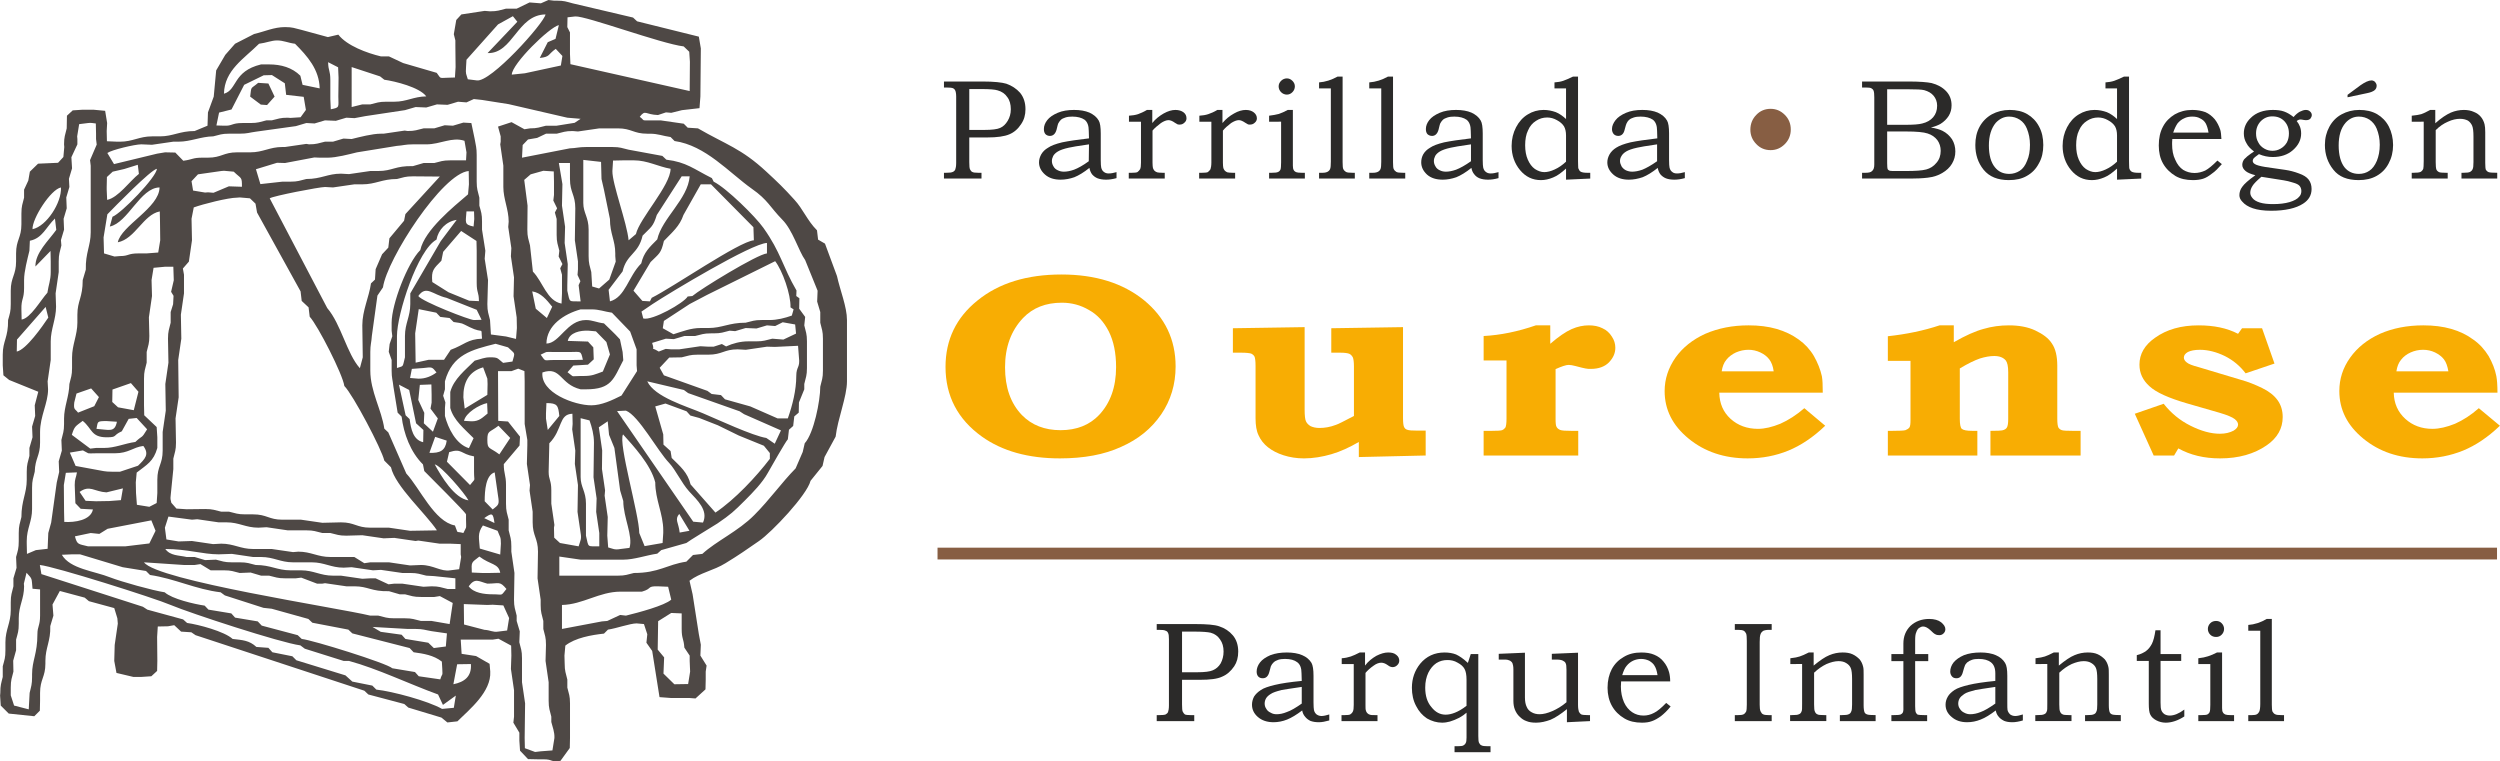 <?xml version="1.0" encoding="utf-8"?>
<!-- Generator: Adobe Illustrator 15.0.0, SVG Export Plug-In . SVG Version: 6.00 Build 0)  -->
<!DOCTYPE svg PUBLIC "-//W3C//DTD SVG 1.1//EN" "http://www.w3.org/Graphics/SVG/1.1/DTD/svg11.dtd">
<svg version="1.1" id="Layer_1" xmlns="http://www.w3.org/2000/svg" xmlns:xlink="http://www.w3.org/1999/xlink" x="0px" y="0px"
	 width="473.111px" height="144.074px" viewBox="0 0 473.111 144.074" enable-background="new 0 0 473.111 144.074"
	 xml:space="preserve">
<g id="Capa_x0020_1">
	<g id="_2231038727472">
		<path fill="#4E4845" d="M85.799,129.49l0.715-3.783l2.605-0.041C89.287,128.062,87.858,129.07,85.799,129.49z M47.343,18.283
			l2.018,1.513l1.177,0.084l1.429-1.597l-1.177-2.48l-1.934-0.126C47.385,16.938,47.594,16.181,47.343,18.283z M134.552,34.884
			l8.028,8.111l0.084,2.48c-2.774,0.21-15.341,8.91-19.334,10.885l-0.336,0.672l-1.429-0.084l-1.682-1.933l3.236-5.422
			c1.64-1.639,1.976-1.597,2.521-3.993c1.556-1.639,2.984-2.774,3.699-4.917l3.278-5.8H134.552z M123.499,57.537
			c3.32-2.186,18.828-11.516,21.645-11.558v1.975c-1.85,0.168-12.608,6.767-14.122,8.07l-0.883,0.084
			c-0.672,1.219-6.724,4.623-8.405,4.161l-0.336-1.303L123.499,57.537z M130.517,57.537l3.278-1.723l12.902-6.388
			c1.387,1.807,2.984,6.304,2.9,8.742l0.588,0.378l-0.336,1.177c-1.303,0.462-2.773,0.841-4.203,0.841h-1.513
			c-1.429,0-1.766,0.21-3.026,0.504c-3.152,0-4.455,1.008-7.061,1.008h-1.513c-1.766,0-3.362,0.63-5.086,1.177l-2.018-1.135
			l0.21-1.387L130.517,57.537z M150.691,56.024l0.042-1.051c-2.648-4.539-2.942-7.187-6.263-11.852
			c-1.513-2.144-6.977-7.523-9.414-8.742l-0.336-0.672c-3.447-1.723-4.792-3.026-8.616-3.488l-0.757-0.714l-6.388-1.177
			c-1.262-0.294-1.598-0.504-3.026-0.504h-5.044c-1.429,0-1.765,0.21-3.067,0.252l-9.036,1.765l0.126-2.396l1.009-1.051l1.723-0.294
			l1.682-0.798h2.017c1.262-0.294,1.598-0.504,3.026-0.504l1.009,0.084l4.035-0.588h3.53c2.563,0,2.941,1.009,5.548,1.009h0.504
			c1.556,0,2.396,0.42,3.909,0.63l0.756,0.756c5.885,0.841,10.255,5.926,14.626,9.036c3.026,2.102,3.446,3.489,5.758,5.842
			c1.976,1.975,3.11,5.968,4.329,7.649l2.354,5.8l-0.084,2.059l0.589,1.976v2.018c0.294,1.261,0.504,1.597,0.504,3.026v6.052
			c0,1.429-0.21,1.765-0.504,3.026c0,2.689-1.219,8.826-2.942,10.717l-0.378,1.64l-1.345,3.11c-2.648,2.689-4.876,5.884-7.817,8.826
			c-3.026,3.068-7.188,4.917-9.835,7.354l-1.766,0.21l-1.261,1.262c-3.698,0.546-5.169,2.143-9.919,2.143
			c-1.261,0.295-1.597,0.505-3.025,0.505h-11.096v-3.614l4.034,0.588h8.07c2.059,0,4.371-0.84,6.43-1.135l0.757-0.672l4.749-1.346
			c0.379-0.336,4.834-3.025,5.884-3.698c2.522-1.724,3.11-2.27,5.212-4.371c1.471-1.471,3.32-3.362,4.329-5.212
			c0.546-0.967,3.362-5.926,3.782-6.346l0.211-1.807l0.798-0.715l0.21-1.808l0.841-0.714l0.042-1.934l1.009-2.48v-1.008
			c0.294-1.261,0.505-1.598,0.505-3.026v-5.043c0-1.429-0.211-1.765-0.505-3.026l0.168-1.597l-1.135-1.555l0.042-1.976
			L150.691,56.024z M124.465,122.934l0.085-5.379l2.479-1.556l1.975,0.084v1.934v1.009c0,1.934,0.379,1.723,0.505,3.53l1.009,1.513
			v1.009l0.084,2.018l-0.378,2.354l-2.606,0.042l-2.06-2.018l0.127-3.068L124.465,122.934z M70.5,118.646l6.641,0.379h1.514
			c1.429,0,1.765,0.21,3.025,0.42l2.9,0.42l-0.21,2.48l-2.27,0.294l-1.051-1.009l-4.329-0.715l-0.715-0.799l-3.95-0.545
			L70.5,118.646z M7.079,120.033c0,3.699-1.009,4.96-1.009,7.566v0.504c0,1.429-0.168,1.766-0.462,3.025L5.44,134.24l-2.774-0.715
			l-0.63-1.934v-0.967v-0.504c0-1.471,0.21-1.808,0.504-3.026l-0.042-2.06l0.547-1.975v-2.018c0.336-1.262,0.504-1.598,0.504-3.026
			v-1.009c0-2.396,1.009-3.656,1.009-6.053l-0.042-0.504l0.504-2.059c1.177,1.303,0.925,0.924,1.135,3.025l1.43,0.126v1.934v3.026
			C7.584,118.479,7.079,118.479,7.079,120.033z M87.774,114.318l4.455,0.168l1.009-0.043l2.017,0.127l1.093,2.396l-0.378,2.354
			l-1.723,0.21c-0.925,0.168-1.514-0.294-2.564-0.336l-3.866-1.009L87.774,114.318z M118.455,116.504l-1.093-0.127l-2.438,1.135
			l-1.009,0.084l-7.565,1.43v-4.539c3.951-0.084,7.062-2.521,11.096-2.521h3.026h1.009c2.06-0.589,0.841-1.051,3.025-1.01
			l1.934,0.084l0.589,2.438C125.768,114.612,120.85,115.915,118.455,116.504z M88.699,110.955c1.219-1.681,1.891-0.924,3.53-0.504
			c2.27,0,2.312-0.547,3.614,1.009c-1.177,1.429-0.504,1.009-2.605,1.009C91.64,112.469,89.623,112.217,88.699,110.955z
			 M90.716,105.324c2.102,1.597,3.615,1.26,3.951,3.068l-1.934,0.041H91.22l-1.934-0.084
			C89.203,106.291,89.161,106.543,90.716,105.324z M7.542,106.921c2.731,0.253,21.729,6.263,24.755,7.565
			c3.824,1.597,20.762,7.145,24.544,7.648l0.841,0.631l7.355,2.312h1.009c5.421,1.472,11.306,4.329,16.854,6.347l0.924,1.975
			l2.438-1.765l-0.378,2.312l-2.228,0.211c-2.647-1.514-9.372-3.32-12.44-3.657l-0.757-0.757l-3.782-0.756l-1.303-1.178
			l-9.288-2.857l-0.757-0.756l-3.782-0.758l-0.757-0.84l-2.27-0.168c-1.345-1.262-2.689-1.303-4.497-1.514
			c-1.555-1.429-6.473-2.731-8.616-3.025l-0.756-0.673l-6.767-1.849l-0.841-0.547l-19.207-6.178L7.542,106.921z M27.253,106.416
			l7.565,0.505h2.018l1.093-0.168l1.933,1.177h1.009h1.513c1.43,0,1.766,0.21,2.984,0.504l2.06-0.084l1.976,0.589h1.513
			c1.261,0.294,1.597,0.505,3.026,0.505h2.018l1.05-0.127l2.984,1.135h1.009l0.504-0.084l4.035,0.588h1.513
			c2.648,0,3.194,1.01,6.557,0.926l2.018,0.588h1.009c1.219,0.295,1.555,0.504,3.026,0.504h2.521l1.051-0.168l2.438,1.303
			l-0.589,3.993l-3.404-0.589h-2.017c-1.261-0.294-1.598-0.504-3.026-0.504h-2.018c-1.429,0-1.807-0.21-3.026-0.504H70.08
			C63.818,114.99,29.732,109.863,27.253,106.416z M11.702,104.988l1.934-0.084h0.504h1.009l8.069,2.438l4.413,0.714l0.757,0.757
			c4.623,0.672,8.7,2.731,13.365,3.277l0.799,0.589l7.313,2.354l1.556,0.168l6.935,1.933l0.756,0.714l6.809,1.304l0.757,0.714
			l10.844,2.774l0.756,0.798c1.85,0.253,3.783,0.547,5.338,1.766l0.084,1.387c0.084,1.556,0,0.673-0.378,1.977l-4.077-0.59
			l-0.714-0.798l-4.287-0.714c-1.051-0.967-15.089-5.338-17.147-5.549l-0.757-0.714l-6.809-1.808l-0.757-0.799l-4.287-0.714
			l-0.714-0.799l-4.329-0.714l-0.715-0.757c-1.976-0.294-6.178-1.261-7.564-2.522c-2.27-0.336-8.238-2.017-10.298-2.815
			C17.839,108.056,13.258,107.678,11.702,104.988z M31.288,103.895c4.118,0,7.103,1.01,10.087,1.01l2.521-0.085l3.992,0.589h1.514
			c2.396,0,3.656,1.008,6.052,1.008h3.53c2.396,0,3.657,1.01,6.053,1.01l1.513-0.084l4.035,0.588l1.513-0.084l4.034,0.588h1.514
			c1.429,0,1.765,0.211,3.026,0.505l1.471,0.084l4.034,0.421v2.017h-1.471c-1.261-0.294-1.597-0.505-3.026-0.505l-1.555,0.084
			l-3.993-0.588h-1.513l-1.093,0.127l-2.438-1.135H70.08l-1.513,0.084l-4.035-0.589h-1.513c-2.396,0-3.656-1.009-6.053-1.009H54.95
			c-2.48,0-3.699-1.009-6.557-1.009c-1.219-0.294-1.556-0.505-3.026-0.505h-1.513c-1.429,0-1.766-0.209-2.984-0.504l-2.06,0.084
			l-1.975-0.588h-1.514C33.851,105.072,32.212,105.197,31.288,103.895z M91.388,99.439l2.774,1.01c0.462,1.26,0.63,1.05,0.63,2.438
			l-0.126,2.059l-3.866-1.135C90.674,101.877,90.296,100.953,91.388,99.439z M31.204,99.859l0.672-2.101l4.455,0.589l1.009-0.084
			l4.035,0.588h1.513c2.354,0,3.614,1.008,6.01,1.008l1.556-0.084l3.992,0.589h3.53c1.43,0,1.766,0.21,3.026,0.505h1.513
			c1.262,0.294,1.598,0.504,3.026,0.504l3.026-0.084l4.034,0.588l2.018-0.084l4.035,0.589l0.504-0.084l4.035,0.589h2.018
			l1.975,0.084v1.934l0.084,0.504l-0.378,2.311l-1.681,0.211c-1.766,0.294-3.194-1.009-5.548-1.009l-2.06,0.084l-3.993-0.589h-3.53
			l-1.135,0.168l-1.892-1.176h-1.008h-3.531c-2.396,0-3.656-1.009-6.052-1.009l-1.009,0.084l-4.034-0.589h-3.531
			c-2.354,0-3.656-1.008-6.01-1.008l-1.555,0.084l-3.993-0.589l-2.521,0.084l-2.312-0.378L31.204,99.859z M28.261,102.844
			l-4.539,0.547h-6.052h-1.009c-1.85-0.463-2.06-0.295-2.48-1.892l2.984-0.63l1.64,0.168l1.555-0.967l8.279-1.598l0.799,1.977
			L28.261,102.844z M128.542,97.254l1.934,3.195l-1.85,0.336C128.416,98.852,127.617,98.348,128.542,97.254z M91.64,98.053
			c1.514-1.093,1.682-0.967,1.934,0.925L91.64,98.053z M91.724,94.859c0-2.061,0.211-4.96,1.892-5.465l0.631,4.414
			c0.294,1.723,0.084,1.723-1.009,2.605L91.724,94.859z M32.297,93.809l0.504-5.044v-1.976c0.294-1.261,0.504-1.598,0.504-3.025
			l-0.084-4.582l0.589-3.992l-0.084-7.061l0.588-4.035l-0.084-4.539l0.589-4.035v-3.531l-0.21-1.177l1.135-1.303l0.588-4.035
			l-0.084-4.077l0.42-2.144c1.724-0.63,6.515-1.849,8.196-1.849l0.504-0.042l1.934,0.168l1.051,1.009l0.294,1.681l8.237,14.92
			l0.211,1.807l1.303,1.219l0.21,1.766c1.555,1.681,6.262,10.927,6.557,13.113c1.639,1.64,7.061,11.937,7.564,14.122l1.262,1.26
			c0.798,3.572,6.598,8.785,8.699,11.937l-5.085,0.085l-3.993-0.59h-3.53c-2.563,0-2.984-1.008-5.548-1.008l-3.53,0.084
			l-4.035-0.588h-3.53c-2.563,0-2.941-1.01-5.548-1.01h-1.513c-1.429,0-1.766-0.209-3.026-0.504h-1.471
			c-1.261-0.294-1.597-0.504-3.026-0.504l-3.53,0.041l-1.933-0.125l-0.967-1.094C32.297,94.564,32.212,94.48,32.297,93.809z
			 M15.064,93.094c1.934-1.387,2.774-0.043,5.086,0.084l3.11-0.757l-0.379,2.228l-2.186,0.168l-2.521,0.043l-1.976-0.084
			L15.064,93.094z M109.881,90.277V79.141l1.682,0.42c0.462,1.303,0.841,2.731,0.841,4.203l-0.084,6.557l0.588,3.992l-0.084,2.563
			l0.589,3.993v2.521c-2.354-0.042-1.976,0.336-2.522-2.018v-1.009V95.32C110.889,92.967,109.881,92.211,109.881,90.277z
			 M103.829,89.27l0.126-5.381c2.563-2.605,1.724-5.506,4.371-5.59l0.042,1.934l-0.084,1.009l0.589,4.035l-0.084,2.521l0.588,3.993
			l-0.084,5.085l0.588,3.993c0.211,1.176-0.042,1.387-0.378,2.521l-3.53-0.631l-1.093-1.008l-0.042-1.893l0.084-0.504l-0.588-4.035
			v-2.521C104.334,90.824,103.829,90.824,103.829,89.27z M14.139,91.791l0.127,3.445l1.008,1.051l2.312,0.127
			c-0.42,2.059-3.446,2.479-5.421,2.354l-0.042-1.934l-0.042-5.043l0.378-2.313l2.102-0.084
			C14.392,90.488,14.139,90.529,14.139,91.791z M82.268,87.882c1.177,0.21,5.716,5.506,6.389,6.809
			C85.967,94.313,83.487,90.109,82.268,87.882z M84.58,87.377L85,85.57c2.438-0.799,2.102,0.336,4.708,0.799v1.934v0.967
			c0,2.101,0.378,1.051-0.757,2.521L84.58,87.377z M26.118,88.135l-3.404,1.135h-1.009h-0.504c-1.43,0-1.766-0.169-3.026-0.379
			l-3.866-0.715l-1.093-2.521l2.479-0.42c1.471,0.756,0.588,0.547,2.479,0.547h3.53c2.69,0,3.404-1.135,5.422-1.388
			C28.303,85.99,27.463,86.831,26.118,88.135z M117.909,82.208c1.933,2.144,5.253,5.716,6.094,9.078
			c0,3.278,1.513,5.968,1.513,9.078v0.505l-0.126,1.891l-3.404,0.589l-1.009-2.479C120.976,97.422,116.942,83.805,117.909,82.208z
			 M81.26,85.696l1.093-3.026l2.186,0.715C84.286,85.276,83.277,85.781,81.26,85.696z M94.499,85.99
			c-1.892-1.429-2.27-0.883-2.27-2.731s0.378-1.345,2.102-2.69l2.228,2.313L94.499,85.99z M113.328,80.863l1.681-1.135l0.252,2.563
			l1.009,2.479l1.093,8.07l0.589,1.975c0,3.11,1.891,6.599,1.177,8.868l-1.682,0.21c-1.177,0.211-1.387-0.041-2.354-0.294
			l-0.168-2.228l0.084-3.53l-0.588-4.034l0.084-1.01l-0.589-4.034l0.042-3.53L113.328,80.863z M25.614,83.637
			c-2.102,0.295-3.825,1.135-5.927,1.135h-1.513l-1.093,0.127l-3.488-2.606c0.504-1.64,0.673-1.597,2.06-2.647
			c1.807,1.471,1.555,3.109,4.539,3.109c2.102,0,1.051-0.336,2.857-1.135l1.303-2.354l1.514-0.168l1.976,2.144
			C26.665,83.175,27.127,82.208,25.614,83.637z M18.259,81.157c0.294-1.387,0-1.471,1.934-1.471l1.933,0.126
			C21.705,81.914,20.696,81.326,18.259,81.157z M94.247,70.23h2.563l1.261-0.462l1.177,0.462l0.042,1.933v7.062v1.008l0.505,3.026
			v1.009l-0.085,3.53l0.589,3.993l-0.084,1.051l0.588,3.992v2.018c0,2.605,1.009,2.984,1.009,5.548l-0.084,5.044l0.589,4.034v1.009
			c0,1.429,0.21,1.766,0.504,3.025v1.514c0.294,1.219,0.505,1.555,0.505,3.025l-0.084,3.026l0.588,4.034v3.489
			c0,1.471,0.21,1.808,0.505,3.026v1.008c0.252,1.051,0.63,1.85,0.588,3.026l-0.378,2.354l-2.228,0.169l-1.051,0.125l-1.934-0.714
			l-0.042-1.934l0.084-6.556l-0.588-3.994v-4.539c0-1.471-0.211-1.807-0.505-3.025l0.084-2.06l-0.588-1.976v-1.008
			c-0.295-1.262-0.505-1.598-0.505-3.026l0.084-5.044l-0.588-4.034v-1.009c0-1.43-0.21-1.766-0.505-3.026v-2.017
			c-0.294-1.219-0.504-1.556-0.504-3.027v-3.529c0-1.934-0.42-2.061-0.42-3.951l2.983-3.53l0.084-1.681l-2.27-2.858l-1.849-0.126
			L94.247,70.23z M103.661,81.367l-0.336-2.143v-1.01l0.084-1.933c2.102,0,2.228,0.462,2.438,2.438L103.661,81.367z M116.774,77.795
			l1.681-0.084c2.396,0.925,5.968,7.607,8.195,9.919c1.219,1.303,2.312,3.74,3.741,5.337c1.597,1.724,3.698,3.615,2.647,5.927
			l-1.85-0.169l-4.286-6.22L116.774,77.795z M89.203,79.729l-1.387-0.084c0.294-1.514,2.899-3.068,4.371-3.362l0.084,1.976
			C91.346,78.972,90.716,79.771,89.203,79.729z M124.003,76.912l1.934-0.546l3.992,1.471l0.715,0.799l1.681,0.462l3.531,1.387
			l3.95,1.934l4.749,1.934l1.135,1.387v1.093c-2.563,3.362-6.599,7.691-10.297,10.171l-4.707-5.338
			c-0.547-2.27-1.976-3.404-3.572-5.001l-0.21-1.303l-1.346-1.219l-0.042-1.934L124.003,76.912z M79.158,75.693l0.294-2.857
			l2.186-0.084l0.042,1.934v1.512l-0.21,1.135l1.387,1.85l-0.924,2.521l-1.724-1.597l0.084-1.976L79.158,75.693z M17.839,76.871
			L14.77,78.09c-0.547-0.758-0.883-0.463-0.715-1.934l0.421-1.682l2.773-0.967l1.471,1.64L17.839,76.871z M87.942,77.332
			l-0.252-2.143c-0.042-2.732,0.967-4.875,3.74-5.674l0.799,2.143l0.042,1.009l-0.042,2.059L87.942,77.332z M75.502,72.793
			l1.934,1.01l1.303,6.304l1.387,1.261l-0.042,2.313c-1.892-0.421-2.312-2.48-2.563-4.371l-0.757-0.715L75.502,72.793z
			 M25.319,77.627l-2.983-0.547l-1.093-1.008l0.042-2.354l3.488-1.219l1.429,1.639L25.319,77.627z M122.49,72.163l6.935,1.64
			l0.799,0.588l9.75,3.446l0.841,0.546l6.977,3.068l-1.177,2.521l-1.597-1.092c-2.522-0.379-9.289-3.531-11.979-4.666
			C129.886,76.871,123.877,75.147,122.49,72.163z M79.158,71.659l-1.555-0.126l0.336-1.723l2.228-0.168
			c1.64-0.21,1.597-0.21,2.438,0.84C81.721,71.155,80.503,71.701,79.158,71.659z M150.691,71.155c0,2.689-0.715,5.505-1.598,8.027
			h-1.933l-5.17-2.27l-4.791-1.345l-0.757-0.798l-1.765-0.211l-0.799-0.588l-8.238-2.942l-0.798-1.429l1.807-1.934l2.354-0.042
			c1.262-0.294,1.598-0.504,3.026-0.504h2.018c2.605,0,2.984-1.009,5.548-1.009l1.555,0.084l3.993-0.588l1.513,0.042l4.371-0.21
			l0.168,2.186C151.447,69.642,150.691,69.305,150.691,71.155z M102.316,67.12c1.471-0.672,0.714-0.504,2.521-0.504h3.026
			c2.06,0,2.06-0.336,2.438,1.471l-1.934,0.042h-3.53C102.82,68.128,103.367,68.549,102.316,67.12z M89.834,68.254
			c-1.724,1.723-3.993,3.488-4.623,5.926v1.009v1.008v1.01c0.63,2.354,2.731,3.992,4.412,5.715l-0.882,1.893
			c-2.48-0.758-3.951-3.825-4.539-6.095v-1.009v-0.504l0.084-1.051l-0.421-1.262l0.337-1.219v-1.513
			c1.387-5.085,5.085-5.968,9.582-7.103l2.354,0.672c1.345,1.345,1.388,0.798,0.841,2.69l-1.766,0.252
			c-1.135-0.882-0.882-1.051-2.479-1.051C91.64,67.624,91.01,67.96,89.834,68.254z M111.394,62.581l1.387,0.126l1.976,2.018
			l0.672,2.354l-1.345,3.236c-1.513,0.546-1.976,0.841-3.698,0.841h-0.505c-2.059,0-1.05,0.336-2.479-0.715l1.093-1.261l2.774-0.168
			l1.093-1.009l-0.084-2.27l-1.009-1.093l-3.825-0.126C107.78,62.917,109.839,62.497,111.394,62.581z M85.295,66.195l-1.261,1.891
			h-2.9l-2.479,0.546l-0.084-5.548l0.672-4.581l3.32,0.672l0.757,0.799l1.765,0.21l0.757,0.756c1.934,0.294,1.303,0.126,3.026,0.967
			c2.815,1.387,2.102-0.252,2.354,2.186C88.488,64.178,87.858,65.271,85.295,66.195z M148.254,64.262l-2.102-0.168
			c-1.261,0.294-1.598,0.504-3.026,0.504h-1.513c-1.472,0-2.942,0.378-4.203,0.967l-0.799-0.462l-1.555,0.504h-1.009l-1.513-0.084
			l-3.993,0.588h-1.513l-1.051-0.084l-1.303,0.504c-2.018-1.219-0.547,0.378-1.261-1.639l2.605-0.798l1.513,0.084l1.976-0.588h2.018
			c1.261-0.294,1.597-0.504,3.025-0.504h0.505c1.471,0,1.807-0.21,3.026-0.504l1.05,0.084l1.976-0.588l2.06,0.084l1.976-0.589
			l1.555,0.126l1.429-0.715l2.354,0.42l0.168,1.723L148.254,64.262z M103.409,65.019c0.042-3.447,3.32-5.59,6.472-6.473h1.009h1.009
			c1.556,0,2.438,0.42,3.909,0.63l3.446,3.572l1.219,3.362v1.009v2.018l0.084,1.093l-2.942,4.624
			c-1.765,0.883-3.782,1.849-5.716,1.849c-3.194,0-9.666-2.396-9.246-6.22c3.572-1.219,3.236,2.227,7.229,3.194h1.009
			c4.876,0,5.212-1.975,7.062-5.505l-0.126-1.555l-0.505-2.396c-1.219-1.345-1.765-1.765-3.026-3.026
			c-1.387-0.168-2.186-0.63-3.404-0.63C107.275,60.563,105.93,64.976,103.409,65.019z M3.171,66.531l0.042-2.27l5.422-6.178
			l0.504,2.018C8.046,61.74,4.935,66.195,3.171,66.531z M100.719,55.142c1.64,0.252,2.69,1.555,3.783,2.9l-1.009,2.144l-2.102-1.765
			L100.719,55.142z M79.158,56.024c1.514-2.144,2.69-0.252,5.338,0.336l5.716,2.27l0.925,1.892l-1.429,0.042
			C88.951,60.605,79.873,57.075,79.158,56.024z M32.843,55.982l-0.084,1.597l-0.462,1.471v2.018
			c-0.295,1.261-0.505,1.597-0.505,3.026l0.084,4.539l-0.588,4.035l0.084,5.043l-0.589,4.035v3.53c0,2.563-1.009,2.942-1.009,5.505
			v2.522l-0.126,1.892l-1.387,0.715l-2.354-0.379l-0.168-2.228l-0.042-2.018l0.168-1.849c1.934-1.514,3.194-2.102,3.908-4.666
			v-1.008v-1.01l-0.126-1.933l-2.354-2.228l-0.042-1.892v-5.043c0-1.429,0.21-1.765,0.504-3.026v-2.018
			c0.295-1.261,0.505-1.597,0.505-3.026l-0.084-3.53l0.588-4.035l-0.084-3.026l0.379-2.312l2.228-0.21h1.513l0.084,2.563
			l-0.504,2.186L32.843,55.982z M83.529,49.342l0.336-1.681l3.404-3.951l2.9,1.891l0.042,1.849v6.052c0,2.018,0.42,1.723,0.42,3.488
			l-1.849-0.084l-3.909-1.597l-3.067-1.933C81.595,51.149,82.058,50.854,83.529,49.342z M6.701,50.435l2.857-2.942L9.6,49.468v2.017
			c0,1.555-0.42,2.438-0.63,3.909c-1.261,1.387-3.194,4.833-4.876,5.085l-0.042-1.933c-0.042-2.06,0.505-1.891,0.505-4.035v-1.513
			c0-1.639,0.63-3.951,1.009-5.548l0.084-1.891c2.396-0.462,3.068-2.606,4.749-4.203l0.252,2.144
			C9.18,45.559,6.659,47.829,6.701,50.435z M88.278,40.011h1.43l0.042,1.429l-0.127,1.429
			C87.774,42.491,88.152,42.113,88.278,40.011z M83.403,45.643l-5.758,9.877v1.009v1.008c0,2.396-1.009,3.657-1.009,6.052v3.026
			v1.009c-0.505,2.018-0.21,1.555-1.513,2.018v-6.052c0-4.161,3.908-16.307,7.48-18.24c0.337-1.85,1.808-3.446,3.825-3.741
			L83.403,45.643z M110.385,38.414v-8.153l3.362,0.378l0.084,3.236l0.462,2.018l1.135,5.548c0,2.816,1.009,4.035,1.009,6.514v0.504
			l0.084,1.051l-1.219,3.404l-1.933,1.681l-1.304-0.378l-0.168-2.732c-0.294-1.219-0.504-1.555-0.504-3.026v-5.001
			C111.394,41.062,110.385,40.306,110.385,38.414z M6.154,43.374c-0.084-2.018,3.446-7.523,5.38-7.901
			C11.702,38.33,8.802,42.827,6.154,43.374z M99.206,34.043l1.219-1.051l2.396-0.673l1.976,0.126l0.042,1.933v2.522l-0.126,1.05
			l0.715,1.471l-0.421,0.798l0.336,1.219v1.008v2.018c0,1.429,0.211,1.765,0.505,2.984l-0.126,1.093l0.714,1.429l-0.42,0.798
			l0.336,1.219v1.009v2.522l-0.084,1.933c-2.773-0.504-3.53-4.119-5.422-6.052l-0.546-4.959c-0.294-1.219-0.504-1.555-0.504-2.984
			l0.042-4.539L99.206,34.043z M79.537,47.324c-2.438,2.438-5.422,10.255-5.422,13.744v1.513l0.126,1.051l-0.505,1.471l-0.168,1.471
			l0.547,1.555v1.009v1.009c0,1.429,0.21,1.765,0.336,3.026l0.799,4.918l0.756,0.756c0.379,3.194,1.682,6.725,4.035,9.036
			l0.252,1.261c1.177,1.219,7.691,7.649,7.901,8.195v1.01c0,1.849,0.21,1.051-0.504,2.521c-1.556-0.42-0.883,0.294-1.598-1.43
			c-3.908-0.715-6.599-7.019-9.204-9.834l-3.404-7.775l-0.757-0.715c-0.504-3.53-2.647-7.061-2.647-10.969v-3.531
			c0-1.429,0.21-1.765,0.294-3.068l1.051-7.607l1.051-1.555c0.757-5.38,11.264-21.603,16.224-22.023l0.042,2.522l-0.168,1.891
			C85.841,39.128,80.377,43.5,79.537,47.324z M40.408,36.481l-1.051-0.084l-0.547,0.042l-2.27-0.378l-0.294-1.765l1.219-1.303
			l4.413-0.631l0.504-0.042l1.85,0.168c1.471,1.429,1.556,0.882,1.556,2.858l-2.48-0.084L40.408,36.481z M124.381,45.307
			c-1.471,1.471-2.563,2.479-3.025,4.539c-2.48,2.479-2.984,6.388-5.927,7.187l-0.252-2.186l2.648-3.488
			c0.756-3.32,2.983-3.236,3.782-6.767c1.639-1.681,1.976-1.639,2.689-3.909l4.707-7.313h1.514
			C130.181,37.7,125.263,41.314,124.381,45.307z M76.72,40.516l-0.252,1.261l-2.774,3.32l-0.21,1.765l-1.177,1.261l-1.219,2.816
			l-0.126,1.975l-0.757,0.714c-0.378,2.648-1.639,5.128-1.639,7.943l0.084,6.052l-0.547,2.06c-2.479-2.774-3.53-8.28-6.178-11.39
			L51.041,37.532c0.673-0.462,9.415-2.144,10.465-2.144l1.514,0.084l4.034-0.588h1.514c2.521,0,3.74-1.009,6.557-1.009
			c1.219-0.294,1.555-0.504,3.025-0.504l5.086,0.042L76.72,40.516z M120.346,44.298l-1.387,1.177
			c-0.295-3.278-3.11-10.675-3.068-13.113l0.126-1.975l1.934-0.042h2.017c2.522,0,4.582,1.177,6.936,1.597
			C126.903,35.094,121.018,41.356,120.346,44.298z M21.285,41.02l-0.505,1.849c3.446-0.714,5.758-7.355,9.415-7.397
			c-0.042,3.867-7.271,7.229-7.901,10.381c3.278-0.63,4.833-5.253,7.943-5.842l0.042,1.934l0.042,3.53l-0.379,2.312l-2.186,0.168
			h-1.513c-2.144,0-1.807,0.504-3.53,0.504l-1.051,0.084l-1.976-0.588l-0.084-3.026l0.715-4.371
			c1.471-1.513,8.195-8.406,9.372-8.616C29.648,33.497,23.008,40.348,21.285,41.02z M26.076,31.185l0.21,1.724
			c-1.723,1.345-3.908,4.497-6.01,4.917l-0.084-1.933v-0.504l0.042-1.892l1.093-1.008l2.186-0.504L26.076,31.185z M105.762,30.849
			h2.102v3.026c0,2.564,1.009,2.942,1.009,5.548l-0.084,6.052l0.588,3.993v1.513l-0.084,1.051l0.546,1.177l-0.336,0.756l0.378,3.068
			c-2.354-0.042-1.975,0.336-2.521-2.017v-1.009l0.084-4.035l-0.588-3.993l0.084-3.068l-0.589-3.993l0.084-4.077L105.762,30.849z
			 M80.672,27.319c2.689,0,4.875-1.471,7.229-0.673l0.378,2.186l-0.084,1.513h-2.983c-1.472,0-1.808,0.21-3.026,0.504h-2.018
			l-2.018,0.588c-3.362-0.084-3.908,0.924-6.557,0.924H70.08l-4.034,0.589l-1.514-0.084c-2.521,0-3.74,1.009-6.557,1.009
			c-1.219,0.294-1.597,0.504-3.025,0.504h-1.514l-4.16,0.462l-0.841-2.816l3.992-1.219l1.514,0.042l5.548-1.051l1.009,0.042h1.513
			c1.639,0,3.992-0.63,5.548-1.009l7.523-1.219c1.261-0.084,1.597-0.294,3.067-0.294H80.672z M17.04,30.303l0.126,1.051v12.608
			c0,2.564-1.009,3.867-0.925,7.061l-0.588,1.975c0,3.362-1.009,3.909-1.009,6.557v1.513c0,2.312-1.009,4.245-1.009,6.556v2.018
			c0,1.429-0.21,1.765-0.505,3.026c-0.042,2.354-1.008,4.287-1.008,6.557v1.008c0,1.43-0.211,1.766-0.505,3.026l0.084,2.018
			l-0.588,2.017l0.084,2.018l-0.463,2.018l-1.051,7.565l-0.546,1.976l-0.126,2.984l-2.228,0.252l-1.682,0.714l-0.042-1.933v-0.505
			c0-2.396,1.009-3.657,1.009-6.052v-4.035c0-1.43,0.21-1.766,0.505-3.025c0.084-2.606,1.009-2.984,1.009-5.506v-2.018
			c0-2.984,1.513-5.464,1.513-8.07l-0.084-1.513L9.6,68.128v-3.53c0-2.27,1.009-4.245,1.009-6.557l-0.084-2.521l0.589-4.035v-2.017
			c0-1.429,0.21-1.765,0.504-3.026l-0.084-1.009l0.589-1.976l-0.084-2.059l0.588-1.976l-0.084-2.06l0.588-1.975l-0.084-1.555
			l0.589-1.975l-0.126-2.102l1.135-2.438V26.31l-0.042-0.504l0.378-2.312l1.682-0.21c0.546-0.084,1.009,0.042,1.471,0.084
			l0.042,1.934v1.009l0.126,1.051L17.04,30.303z M108.746,23.242l-3.404,0.546h-2.017c-1.261,0.294-1.598,0.504-3.026,0.504
			l-1.051,0.168l-2.438-1.345l-2.563,0.841l0.504,1.849v1.009l-0.084,0.504l0.588,4.035v4.035c0,2.27,1.009,4.245,1.009,6.557
			l-0.084,1.008l0.589,3.993l-0.084,1.555l0.588,3.993l-0.084,3.573l0.589,3.993l0.042,2.017l-0.168,2.06l-1.892-0.462l-2.858-0.378
			l-0.168-2.732c-0.294-1.219-0.504-1.597-0.504-3.026l0.126-4.539l-0.631-4.035l0.126-1.513l-0.63-3.993v-1.513
			c0-1.471-0.168-1.808-0.505-3.026v-1.513c-0.294-1.261-0.504-1.597-0.504-3.026v-5.043c0-1.429-0.168-1.765-0.378-3.026
			l-0.631-3.026L87.69,23.2l-1.976,0.588l-1.555-0.084l-1.976,0.588h-2.018c-1.261,0.294-1.597,0.504-3.026,0.504l-0.546-0.084
			l-3.993,0.588h-0.504c-1.64,0-3.993,0.63-5.548,1.009l-1.555-0.084l-1.976,0.588h-1.514c-1.261,0.294-1.597,0.504-3.025,0.504
			l-0.505-0.084l-4.034,0.588h-0.505c-2.396,0-3.656,1.009-6.052,1.009h-2.521c-2.564,0-2.942,1.009-5.506,1.009h-1.009
			c-1.934,0-1.808,0.336-3.656,0.588l-1.514-1.555l-1.933-0.042l-1.514,0.252l-8.153,1.975l-1.261-2.102
			c0.799-0.588,5.212-1.639,6.431-1.639l2.017,0.084l4.035-0.588h1.009c2.27,0,4.203-0.967,6.557-1.009
			c1.219-0.294,1.555-0.504,2.983-0.504h2.018c1.471,0,1.808-0.21,3.068-0.378l7.565-1.051l1.975-0.588l1.556,0.084l1.975-0.588
			l2.06,0.084l1.976-0.588l1.555,0.084l2.018-0.378l7.523-1.135l2.018-0.588l2.018,0.084l2.017-0.588l2.018,0.084l1.976-0.588
			l1.597,0.126l1.388-0.631l1.555,0.168l5.043,0.798l11.096,2.564l2.521,0.21L108.746,23.242z M49.906,14.248l1.556-0.042
			l2.438,1.555l0.252,2.186l3.32,0.378l0.42,2.479l-1.009,1.387l-1.933,0.126l-0.505-0.042c-1.429,0-1.765,0.21-3.025,0.504h-1.009
			c-1.219,0.294-1.556,0.504-3.026,0.504h-1.513c-2.06,0-1.892,0.588-3.489,0.504l-1.429-0.042l0.505-2.438l2.354-0.588l2.396-4.665
			L49.906,14.248z M66.55,12.693l5.38,1.765l0.798,0.63c2.06,0.294,6.683,1.429,7.944,3.152c-2.438,0.042-3.699,1.009-6.053,1.009
			h-1.513c-1.429,0-1.808,0.21-3.026,0.504h-1.513l-2.018,0.504V12.693z M62.514,18.745v-3.53c0-1.976-0.378-1.681-0.42-3.446
			l1.892,0.967l0.084,1.975l-0.042,3.53c0,2.06,0.336,2.102-1.43,2.438L62.514,18.745z M49.023,8.28
			c1.346-0.168,2.354-0.63,3.404-0.63c1.22,0,2.06,0.462,3.404,0.63c2.354,2.354,4.582,4.875,4.666,8.448l-3.236-0.672l-0.421-1.724
			c-1.555-1.555-3.656-2.143-5.926-2.143h-0.504h-1.009c-5.38,1.303-4.455,4.833-7.02,5.547
			C42.468,13.281,46.208,11.096,49.023,8.28z M96.852,14.122c0.042-2.06,7.145-8.994,8.91-9.372l-0.631,2.605l-1.471,0.63
			l-1.513,2.984c2.017-0.21,1.513-0.672,3.025-1.723l1.261,1.345l-0.294,1.807l-6.809,1.471L96.852,14.122z M107.864,10.171V8.154
			V6.136l-0.505-1.009l0.042-1.849l1.472-0.168c2.017-0.126,16.265,5.17,20.51,5.674l1.051,1.008l0.126,1.892l-0.042,5.548
			l-22.569-5.085L107.864,10.171z M92.271,10.045c4.791,0.168,5.632-7.271,10.97-7.313c-0.337,1.723-10.424,12.945-13.029,12.482
			l-1.681-0.21c-0.337-1.177-0.421-0.883-0.337-2.312l0.084-1.387l5.969-6.683l2.815-1.555l0.841,1.051L92.271,10.045z
			 M102.358,0.63l-2.144-0.168l-2.438,1.177H95.76c-1.219,0.294-1.555,0.504-3.026,0.504L91.724,2.06l-4.413,0.672l-0.966,1.051
			l-0.463,2.689l0.294,1.177v1.008l0.042,4.035l-0.126,1.975l-1.387,0.042c-1.765,0.084-1.219,0.126-2.06-0.924l-6.346-1.85
			l-2.69-1.261h-1.513c-2.647-0.63-6.431-2.018-8.069-4.119l-1.976,0.462l-5.086-1.387c-1.219-0.294-1.597-0.504-3.025-0.504
			c-2.102,0-3.825,0.841-5.842,1.303l-3.615,1.85l-1.849,2.102l-1.724,2.942l-0.462,4.959l-1.093,2.984l-0.084,2.521l-2.438,1.009
			c-2.816,0-4.119,1.009-6.557,1.009h-1.514c-2.396,0-3.656,1.009-6.052,1.009H22.21l-1.976-0.084l-0.042-1.933l0.084-1.513
			l-0.378-2.312l-2.228-0.21h-2.018l-1.892,0.126l-1.093,1.009l-0.042,2.396c-0.294,1.261-0.504,1.597-0.504,3.026l0.042,0.504
			l-0.169,1.892l-1.008,1.093l-3.783,0.168L5.65,32.488l-0.294,1.681l-0.799,1.723v1.513c-0.294,1.219-0.505,1.555-0.505,3.026
			v2.017c0,2.564-1.008,2.942-1.008,5.506v1.513c0,2.606-1.009,2.984-1.009,5.548v2.521c0,1.429-0.169,1.807-0.505,3.026
			c0.042,3.362-1.009,3.909-1.009,6.556v2.018l0.126,1.891l1.093,0.883l5.506,2.228l-0.672,2.563l0.084,2.018L6.07,80.736
			l0.084,2.018l-0.588,2.018v1.514c-0.294,1.219-0.505,1.555-0.505,2.984v1.512c0,2.606-1.009,3.909-1.009,7.062
			c-0.294,1.261-0.504,1.597-0.504,3.026v1.513c0,1.429-0.168,1.808-0.504,3.026l0.084,2.059l-0.589,1.977v1.512
			c-0.294,1.262-0.504,1.598-0.504,3.027v1.512c0,2.396-1.009,3.657-1.009,6.053v1.514c0,1.428-0.168,1.765-0.505,3.025v2.018
			c-0.294,1.219-0.462,1.555-0.462,3.025l-0.042,0.505l0.126,1.892l1.513,1.513l4.834,0.505l1.051-1.051l0.042-1.892v-1.472
			c0-2.605,1.008-2.983,1.008-5.547v-0.505c0-2.521,1.009-3.74,0.925-6.599l0.589-1.975l-0.168-2.102l1.387-2.564l4.707,1.262
			l0.799,0.672l4.791,1.303l0.589,1.934l0.084,1.009l-0.589,4.034l-0.084,3.026l0.42,2.27l3.194,0.757h1.514l1.891-0.127
			l1.093-1.008l0.042-1.892l-0.042-4.539l0.126-1.976l1.934-0.041l1.177-0.211l1.303,1.219l1.934,0.127l0.799,0.546l31.941,10.507
			l0.757,0.715l6.809,1.807l0.756,0.673l6.263,1.892l1.135,0.924l1.892-0.209c2.312-2.27,6.43-5.59,6.22-9.415l-0.126-1.472
			l-2.563-1.471l-2.732-0.42l-0.168-2.689h6.053l1.093-0.168l2.396,1.303l0.042,1.891l-0.084,2.521l0.588,4.035v5.002l-0.126,1.135
			l1.135,1.891v1.009v0.505l0.126,1.891l1.514,1.598l1.891,0.041h1.009c1.934,0,1.135,0.547,3.236,0.295l1.766-2.438l0.042-1.892
			v-6.556c0-1.43-0.21-1.766-0.505-2.984v-1.514c-0.294-1.261-0.504-1.597-0.504-3.025l-0.042-1.514l0.168-1.891
			c1.85-1.471,4.959-2.018,7.313-2.27l0.757-0.757c1.513-0.21,4.203-1.177,5.422-1.177l1.387,0.126l0.631,1.933l-0.168,1.598
			l1.093,1.555l1.387,8.742l2.228,0.168h3.488l1.093,0.084l1.891-1.723l0.043-1.85v-1.513l0.168-1.135l-1.177-1.892l0.084-2.059
			l-0.379-2.018l-1.177-7.523l-0.588-2.564c1.976-1.512,4.581-1.933,6.809-3.32c2.689-1.639,3.908-2.521,6.346-4.202
			c2.438-1.681,9.079-8.7,9.751-11.39l2.27-2.816l0.379-1.681l2.101-3.866c0.379-3.363,2.144-7.566,2.144-10.466v-11.6
			c0-2.48-1.303-5.632-1.891-8.322l-2.27-6.136l-1.304-0.756l-0.21-1.766c-1.849-1.849-2.647-4.035-4.287-5.8
			c-1.975-2.186-3.109-3.278-5.295-5.295c-4.75-4.413-7.649-5.127-12.945-8.196l-1.934-0.126l-0.756-0.756l-4.371-0.63h-2.018
			c-1.765,0-0.883,0.084-1.934-0.673c1.093-1.429,1.009-0.42,3.446-0.336l1.514-0.504l1.009,0.084l2.018-0.504l3.319-0.378
			l0.169-2.228l0.084-9.078l-0.379-2.228l-11.684-2.9L119.8,3.32l-11.432-2.69c-1.261-0.336-1.597-0.504-3.026-0.504h-0.504
			L103.787,0L102.358,0.63z"/>
		<path fill="#F8AD03" d="M200.873,51.947c6.431,0,11.643,1.639,15.635,4.875c3.951,3.236,5.969,7.439,5.969,12.524
			c0,3.405-0.925,6.43-2.732,9.079c-1.85,2.689-4.329,4.707-7.565,6.136c-3.193,1.472-7.061,2.186-11.6,2.186
			c-6.01,0-10.928-1.387-14.752-4.118c-4.581-3.279-6.893-7.691-6.893-13.198c0-5.127,2.018-9.33,6.052-12.566
			C189.021,53.586,194.317,51.947,200.873,51.947z M200.957,57.285c-3.067,0-5.505,0.966-7.354,2.9
			c-2.27,2.396-3.404,5.506-3.404,9.331c0,3.782,1.051,6.809,3.194,9.036c1.849,1.892,4.287,2.858,7.313,2.858
			c3.026,0,5.464-0.967,7.271-2.858c2.144-2.27,3.236-5.296,3.236-9.079c0-2.689-0.463-4.917-1.388-6.767
			c-0.925-1.807-2.144-3.152-3.74-4.035C204.53,57.748,202.806,57.285,200.957,57.285z"/>
		<path id="_x31_" fill="#F8AD03" d="M233.319,62.118l13.575-0.21v15.635c0,1.093,0.084,1.85,0.252,2.186
			c0.169,0.378,0.463,0.672,0.883,0.924c0.463,0.211,1.009,0.337,1.682,0.337c0.967,0,2.018-0.168,3.11-0.589
			c0.42-0.125,1.555-0.714,3.404-1.681v-9.415c0-0.798-0.085-1.387-0.211-1.681c-0.168-0.294-0.378-0.546-0.672-0.672
			s-0.883-0.21-1.724-0.21h-1.681v-4.624l13.575-0.21v17.232c0,0.882,0.084,1.471,0.21,1.681c0.126,0.252,0.294,0.42,0.589,0.505
			c0.294,0.125,0.924,0.168,1.975,0.168h1.514v4.707l-12.651,0.294v-2.858c-1.723,1.01-3.446,1.808-5.169,2.313
			c-1.724,0.504-3.488,0.798-5.212,0.798c-1.387,0-2.689-0.21-3.866-0.589c-1.177-0.377-2.144-0.882-2.942-1.512
			c-0.799-0.631-1.387-1.388-1.765-2.229c-0.421-0.84-0.589-1.934-0.589-3.277v-9.919c0-0.925-0.084-1.513-0.21-1.765
			c-0.126-0.21-0.336-0.42-0.631-0.546c-0.294-0.084-0.883-0.168-1.849-0.168h-1.598V62.118z"/>
		<path id="_x32_" fill="#F8AD03" d="M293.379,61.572v3.489c1.555-1.345,2.899-2.27,4.034-2.774s2.228-0.715,3.278-0.715
			c0.967,0,1.808,0.168,2.563,0.546c0.757,0.336,1.346,0.883,1.766,1.555c0.462,0.672,0.673,1.387,0.673,2.144
			c0,1.051-0.421,1.933-1.22,2.774c-0.798,0.798-1.933,1.219-3.404,1.219c-0.378,0-0.714,0-1.051-0.084
			c-0.294-0.042-0.924-0.21-1.891-0.462c-0.505-0.126-0.925-0.21-1.261-0.21c-0.505,0-1.346,0.294-2.48,0.798v9.414
			c0,0.799,0.043,1.346,0.211,1.556c0.126,0.252,0.378,0.42,0.672,0.546c0.337,0.127,1.051,0.168,2.144,0.168h1.261v4.666h-17.904
			v-4.666h1.514c1.051,0,1.723-0.041,1.975-0.125c0.295-0.127,0.463-0.295,0.631-0.505c0.126-0.253,0.21-0.799,0.21-1.64V68.212
			h-4.329v-4.623c3.194-0.168,6.473-0.841,9.877-2.018H293.379z"/>
		<path id="_x33_" fill="#F8AD03" d="M341.459,77.248l3.951,3.32c-2.27,2.186-4.623,3.741-6.977,4.708
			c-2.354,0.966-4.96,1.471-7.691,1.471c-4.413,0-8.153-1.261-11.18-3.741c-3.026-2.479-4.539-5.463-4.539-8.994
			c0-2.311,0.714-4.412,2.06-6.346c1.345-1.891,3.236-3.404,5.632-4.497c2.438-1.051,5.127-1.597,8.195-1.597
			c1.934,0,3.698,0.21,5.296,0.673c1.597,0.462,2.983,1.135,4.202,2.017c1.177,0.841,2.144,1.892,2.858,3.11
			c0.715,1.261,1.219,2.521,1.513,3.825c0.126,0.672,0.168,1.68,0.168,3.11h-19.585c0.042,2.06,0.757,3.699,2.144,4.959
			c1.387,1.262,3.152,1.892,5.169,1.892c1.304,0,2.69-0.336,4.245-0.966C338.433,79.518,339.946,78.552,341.459,77.248z
			 M335.659,70.272c-0.126-0.967-0.42-1.723-0.841-2.27c-0.42-0.546-0.966-0.967-1.681-1.303c-0.715-0.336-1.471-0.504-2.228-0.504
			c-0.841,0-1.597,0.168-2.396,0.504c-0.715,0.336-1.345,0.798-1.808,1.387c-0.462,0.546-0.756,1.303-0.883,2.186H335.659z"/>
		<path id="_x34_" fill="#F8AD03" d="M369.744,61.572v3.194c2.186-1.261,4.077-2.102,5.632-2.521
			c1.556-0.462,3.152-0.673,4.792-0.673c1.891,0,3.572,0.294,5.001,0.967s2.521,1.471,3.152,2.48
			c0.673,0.966,1.009,2.396,1.009,4.203v10.044c0,0.841,0.084,1.387,0.21,1.64c0.126,0.21,0.378,0.421,0.673,0.505
			c0.252,0.084,0.924,0.125,2.102,0.125h1.429v4.666h-17.063v-4.666c1.303,0,2.017-0.041,2.186-0.084
			c0.462-0.084,0.798-0.294,0.924-0.546c0.169-0.253,0.253-0.799,0.253-1.64V70.44c0-1.135-0.169-1.849-0.463-2.228
			c-0.462-0.546-1.177-0.84-2.186-0.84c-0.841,0-1.723,0.168-2.689,0.462c-0.967,0.336-2.228,0.924-3.825,1.891v9.54
			c0,1.01,0.127,1.682,0.379,1.892c0.294,0.253,0.967,0.378,1.976,0.378h0.966v4.666h-16.938v-4.666h0.841
			c1.345,0,2.186-0.041,2.479-0.125c0.337-0.127,0.589-0.295,0.757-0.505c0.168-0.253,0.21-0.714,0.21-1.429v-11.18h-4.287v-4.665
			c3.488-0.378,6.767-1.051,9.793-2.06H369.744z"/>
		<path id="_x35_" fill="#F8AD03" d="M424.298,62.118h3.783l2.354,6.683l-5.464,1.85c-1.051-1.387-2.354-2.48-3.951-3.278
			c-1.555-0.757-3.152-1.177-4.707-1.177c-1.009,0-1.766,0.168-2.27,0.42c-0.505,0.294-0.757,0.63-0.757,1.051
			c0,0.336,0.168,0.63,0.547,0.925c0.336,0.294,1.093,0.588,2.228,0.882l7.985,2.396c1.387,0.378,2.731,0.924,4.035,1.555
			c1.303,0.631,2.27,1.387,2.941,2.313c0.631,0.882,0.967,1.933,0.967,3.193c0,2.144-1.009,3.951-3.026,5.338
			c-2.354,1.639-5.295,2.479-8.826,2.479c-3.025,0-5.632-0.63-7.901-1.892l-0.799,1.346h-3.866l-3.572-7.902l5.464-1.891
			c1.387,1.766,3.067,3.152,5.085,4.16c2.018,1.01,3.867,1.514,5.548,1.514c1.051,0,1.892-0.211,2.606-0.588
			c0.546-0.337,0.841-0.715,0.841-1.135c0-0.379-0.211-0.715-0.631-1.051c-0.42-0.337-1.387-0.757-2.816-1.178l-6.262-1.807
			c-3.446-1.009-5.801-2.06-7.062-3.236c-1.261-1.135-1.891-2.48-1.891-4.077c0-2.018,0.967-3.699,2.941-5.085
			c2.228-1.597,4.96-2.354,8.238-2.354c2.899,0,5.38,0.504,7.481,1.597L424.298,62.118z"/>
		<path id="_x36_" fill="#F8AD03" d="M469.1,77.248l3.992,3.32c-2.27,2.186-4.623,3.741-6.977,4.708
			c-2.396,0.966-4.959,1.471-7.691,1.471c-4.455,0-8.153-1.261-11.179-3.741c-3.026-2.479-4.54-5.463-4.54-8.994
			c0-2.311,0.673-4.412,2.06-6.346c1.346-1.891,3.236-3.404,5.632-4.497c2.396-1.051,5.128-1.597,8.196-1.597
			c1.933,0,3.698,0.21,5.295,0.673c1.598,0.462,2.984,1.135,4.161,2.017c1.219,0.841,2.144,1.892,2.9,3.11
			c0.714,1.261,1.219,2.521,1.471,3.825c0.126,0.672,0.21,1.68,0.21,3.11h-19.627c0.042,2.06,0.798,3.699,2.186,4.959
			c1.387,1.262,3.109,1.892,5.127,1.892c1.303,0,2.732-0.336,4.287-0.966C466.116,79.518,467.63,78.552,469.1,77.248z
			 M463.343,70.272c-0.168-0.967-0.42-1.723-0.841-2.27c-0.42-0.546-1.009-0.967-1.681-1.303c-0.715-0.336-1.472-0.504-2.27-0.504
			c-0.799,0-1.598,0.168-2.354,0.504c-0.757,0.336-1.346,0.798-1.808,1.387c-0.462,0.546-0.757,1.303-0.883,2.186H463.343z"/>
		<path fill="#2B2A29" d="M178.64,15.424h7.271c2.186,0,3.698,0.168,4.539,0.42c1.051,0.378,1.892,0.925,2.605,1.723
			c0.673,0.841,1.009,1.85,1.009,3.11c0,1.051-0.252,1.975-0.798,2.774c-0.589,0.924-1.346,1.597-2.27,1.975
			c-0.883,0.378-2.27,0.588-4.203,0.588h-3.362v4.666c0,0.714,0.042,1.135,0.126,1.345c0.126,0.252,0.252,0.42,0.42,0.504
			c0.211,0.126,0.589,0.168,1.135,0.168h0.631v1.093h-7.103v-1.093h0.42c0.631,0,1.009-0.042,1.261-0.168
			c0.21-0.084,0.378-0.252,0.463-0.462c0.084-0.21,0.168-0.63,0.168-1.219V18.283c0-0.547-0.084-0.967-0.168-1.135
			c-0.085-0.21-0.253-0.378-0.463-0.462c-0.21-0.084-0.63-0.126-1.261-0.126h-0.42V15.424z M183.431,16.854v7.733h2.857
			c1.43,0,2.438-0.126,2.984-0.378c0.589-0.252,1.051-0.714,1.429-1.345c0.379-0.631,0.589-1.345,0.589-2.186
			c0-0.925-0.21-1.723-0.673-2.312c-0.42-0.631-1.051-1.051-1.807-1.261c-0.505-0.168-1.514-0.252-3.068-0.252H183.431z"/>
		<path id="_x31__1_" fill="#2B2A29" d="M206.085,26.184l-0.042-1.429c0-0.967-0.252-1.681-0.799-2.102
			c-0.546-0.378-1.345-0.588-2.312-0.588c-0.504,0-0.925,0.042-1.303,0.168c-0.378,0.126-0.673,0.252-0.883,0.462
			c-0.21,0.21-0.378,0.462-0.504,0.715c-0.042,0.084-0.126,0.462-0.294,1.135c-0.211,0.756-0.631,1.177-1.262,1.177
			c-0.336,0-0.63-0.126-0.84-0.336c-0.211-0.252-0.295-0.546-0.295-0.967c0-0.588,0.211-1.135,0.631-1.681s1.093-1.008,1.976-1.387
			s1.933-0.546,3.109-0.546c1.135,0,2.102,0.168,2.9,0.504c0.799,0.378,1.387,0.84,1.766,1.513c0.252,0.42,0.378,1.261,0.378,2.438
			v5.043c0,0.714,0.042,1.177,0.084,1.387c0.084,0.378,0.252,0.672,0.504,0.841c0.253,0.21,0.547,0.294,0.925,0.294
			c0.421,0,0.883-0.084,1.472-0.252v1.135c-0.757,0.21-1.388,0.294-1.976,0.294c-0.631,0-1.135-0.084-1.598-0.252
			c-0.42-0.168-0.756-0.42-1.05-0.756c-0.253-0.336-0.421-0.757-0.505-1.219c-1.051,0.84-2.018,1.429-2.857,1.765
			c-0.841,0.294-1.724,0.462-2.606,0.462c-1.177,0-2.186-0.294-2.941-0.967c-0.757-0.673-1.135-1.429-1.135-2.312
			c0-0.546,0.168-1.051,0.42-1.513c0.294-0.504,0.715-0.925,1.303-1.261c0.547-0.378,1.429-0.715,2.647-1.009
			C202.219,26.688,203.899,26.436,206.085,26.184z M206.085,27.319c-2.06,0.294-3.32,0.504-3.824,0.63
			c-0.967,0.21-1.64,0.462-2.06,0.714c-0.421,0.252-0.715,0.546-0.883,0.841c-0.168,0.336-0.252,0.63-0.252,0.966
			c0,0.336,0.084,0.672,0.294,1.009c0.168,0.336,0.462,0.588,0.841,0.756c0.336,0.168,0.714,0.252,1.135,0.252
			c0.588,0,1.219-0.126,1.933-0.378c0.757-0.294,1.682-0.798,2.774-1.597L206.085,27.319z"/>
		<path id="_x32__1_" fill="#2B2A29" d="M213.65,23.032v-1.135c0.63-0.042,1.219-0.126,1.723-0.294
			c0.463-0.168,1.051-0.42,1.682-0.798h1.009v2.479c0.588-0.756,1.345-1.345,2.144-1.807c0.84-0.462,1.555-0.672,2.228-0.672
			c0.63,0,1.177,0.168,1.555,0.462c0.378,0.294,0.546,0.672,0.546,1.135c0,0.294-0.126,0.588-0.378,0.798
			c-0.252,0.252-0.546,0.378-0.883,0.378c-0.168,0-0.294,0-0.42-0.042c-0.126-0.084-0.294-0.168-0.505-0.294
			c-0.462-0.336-0.882-0.504-1.219-0.504c-0.42,0-0.924,0.21-1.429,0.546c-0.673,0.504-1.219,0.967-1.597,1.429v6.052
			c0,0.504,0.042,0.882,0.084,1.051c0.084,0.21,0.168,0.378,0.294,0.504c0.126,0.126,0.294,0.21,0.504,0.294
			c0.169,0.042,0.505,0.084,1.009,0.084h0.421v1.093h-6.809v-1.093h0.588c0.547,0,0.883-0.042,1.051-0.126
			c0.21-0.168,0.378-0.336,0.505-0.546c0.126-0.252,0.168-0.672,0.168-1.261v-7.733H213.65z"/>
		<path id="_x33__1_" fill="#2B2A29" d="M226.973,23.032v-1.135c0.63-0.042,1.177-0.126,1.681-0.294
			c0.504-0.168,1.093-0.42,1.724-0.798h0.966v2.479c0.631-0.756,1.346-1.345,2.186-1.807c0.799-0.462,1.556-0.672,2.228-0.672
			c0.631,0,1.135,0.168,1.514,0.462c0.378,0.294,0.588,0.672,0.588,1.135c0,0.294-0.126,0.588-0.378,0.798
			c-0.252,0.252-0.547,0.378-0.925,0.378c-0.126,0-0.294,0-0.378-0.042c-0.126-0.084-0.295-0.168-0.505-0.294
			c-0.504-0.336-0.882-0.504-1.219-0.504c-0.462,0-0.925,0.21-1.471,0.546c-0.673,0.504-1.177,0.967-1.555,1.429v6.052
			c0,0.504,0.042,0.882,0.084,1.051c0.084,0.21,0.168,0.378,0.294,0.504c0.126,0.126,0.294,0.21,0.462,0.294
			c0.21,0.042,0.547,0.084,1.009,0.084h0.463v1.093h-6.809v-1.093h0.546c0.546,0,0.925-0.042,1.093-0.126
			c0.21-0.168,0.378-0.336,0.504-0.546c0.084-0.252,0.169-0.672,0.169-1.261v-7.733H226.973z"/>
		<path id="_x34__1_" fill="#2B2A29" d="M243.532,14.836c0.421,0,0.757,0.168,1.051,0.462c0.294,0.294,0.463,0.63,0.463,1.051
			s-0.169,0.799-0.463,1.093s-0.63,0.462-1.051,0.462c-0.42,0-0.798-0.168-1.093-0.462c-0.294-0.294-0.462-0.672-0.462-1.093
			s0.168-0.756,0.462-1.051C242.734,15.004,243.112,14.836,243.532,14.836z M240.17,23.032v-1.135
			c0.757-0.084,1.345-0.21,1.85-0.336c0.504-0.168,1.051-0.42,1.681-0.756h0.967v10.549c0,0.378,0.042,0.63,0.168,0.84
			c0.085,0.168,0.253,0.294,0.421,0.378c0.21,0.084,0.546,0.126,1.051,0.126h0.63v1.093h-6.767v-1.093h0.547
			c0.588,0,0.967-0.042,1.177-0.168c0.21-0.084,0.336-0.252,0.42-0.42c0.084-0.21,0.126-0.672,0.126-1.387v-7.691H240.17z"/>
		<path id="_x35__1_" fill="#2B2A29" d="M249.627,16.728v-1.135c1.177-0.084,2.354-0.462,3.488-1.093h0.967v16.181
			c0,0.714,0.042,1.135,0.126,1.303c0.126,0.252,0.294,0.42,0.504,0.546s0.631,0.168,1.261,0.168h0.421v1.093h-6.767v-1.093h0.672
			c0.421,0,0.757-0.084,0.967-0.21c0.21-0.126,0.378-0.294,0.463-0.546c0.084-0.21,0.126-0.672,0.126-1.345V16.728H249.627z"/>
		<path id="_x36__1_" fill="#2B2A29" d="M259.125,16.728v-1.135c1.219-0.084,2.396-0.462,3.53-1.093h0.967v16.181
			c0,0.714,0.042,1.135,0.126,1.303c0.126,0.252,0.294,0.42,0.505,0.546c0.21,0.126,0.63,0.168,1.261,0.168h0.42v1.093h-6.809
			v-1.093h0.715c0.42,0,0.756-0.084,0.967-0.21c0.21-0.126,0.378-0.294,0.462-0.546c0.084-0.21,0.126-0.672,0.126-1.345V16.728
			H259.125z"/>
		<path id="_x37_" fill="#2B2A29" d="M278.374,26.184l-0.042-1.429c0-0.967-0.252-1.681-0.799-2.102
			c-0.546-0.378-1.303-0.588-2.312-0.588c-0.504,0-0.924,0.042-1.303,0.168c-0.378,0.126-0.672,0.252-0.883,0.462
			c-0.21,0.21-0.378,0.462-0.504,0.715c-0.042,0.084-0.126,0.462-0.294,1.135c-0.21,0.756-0.631,1.177-1.219,1.177
			c-0.379,0-0.631-0.126-0.883-0.336c-0.21-0.252-0.294-0.546-0.294-0.967c0-0.588,0.21-1.135,0.63-1.681
			c0.421-0.546,1.093-1.008,1.976-1.387s1.934-0.546,3.11-0.546c1.135,0,2.102,0.168,2.899,0.504
			c0.799,0.378,1.388,0.84,1.766,1.513c0.252,0.42,0.378,1.261,0.378,2.438v5.043c0,0.714,0.042,1.177,0.084,1.387
			c0.084,0.378,0.253,0.672,0.505,0.841c0.252,0.21,0.546,0.294,0.925,0.294c0.42,0,0.882-0.084,1.471-0.252v1.135
			c-0.757,0.21-1.387,0.294-1.976,0.294c-0.63,0-1.135-0.084-1.597-0.252c-0.421-0.168-0.757-0.42-1.009-0.756
			c-0.294-0.336-0.463-0.757-0.547-1.219c-1.051,0.84-2.017,1.429-2.857,1.765c-0.841,0.294-1.724,0.462-2.564,0.462
			c-1.219,0-2.227-0.294-2.983-0.967c-0.715-0.673-1.093-1.429-1.093-2.312c0-0.546,0.126-1.051,0.378-1.513
			c0.294-0.504,0.715-0.925,1.303-1.261c0.547-0.378,1.43-0.715,2.648-1.009C274.508,26.688,276.23,26.436,278.374,26.184z
			 M278.374,27.319c-2.06,0.294-3.32,0.504-3.824,0.63c-0.967,0.21-1.64,0.462-2.06,0.714s-0.715,0.546-0.883,0.841
			c-0.168,0.336-0.252,0.63-0.252,0.966c0,0.336,0.084,0.672,0.294,1.009c0.168,0.336,0.463,0.588,0.841,0.756
			c0.336,0.168,0.715,0.252,1.135,0.252c0.589,0,1.219-0.126,1.934-0.378c0.756-0.294,1.681-0.798,2.815-1.597V27.319z"/>
		<path id="_x38_" fill="#2B2A29" d="M294.177,16.728v-1.135c0.589-0.042,1.135-0.126,1.64-0.294
			c0.462-0.168,1.093-0.42,1.849-0.798h0.967v15.971c0,0.714,0.042,1.177,0.042,1.345c0.126,0.336,0.253,0.546,0.463,0.672
			c0.21,0.126,0.63,0.21,1.219,0.21h0.588v1.093l-4.581,0.21V31.9c-0.883,0.798-1.681,1.387-2.438,1.681
			c-0.799,0.336-1.555,0.504-2.312,0.504c-1.597,0-2.9-0.631-3.951-1.892c-1.05-1.261-1.597-2.816-1.597-4.581
			c0-1.303,0.294-2.479,0.841-3.53c0.546-1.051,1.303-1.892,2.228-2.438c0.883-0.547,1.891-0.841,2.983-0.841
			c0.841,0,1.598,0.168,2.313,0.42c0.714,0.294,1.345,0.756,1.933,1.303v-5.8H294.177z M296.362,30.597v-4.959
			c0-0.715-0.126-1.261-0.378-1.723c-0.294-0.462-0.715-0.841-1.345-1.177c-0.589-0.336-1.219-0.504-1.85-0.504
			c-0.757,0-1.471,0.21-2.102,0.631c-0.672,0.42-1.177,1.008-1.513,1.807c-0.379,0.756-0.547,1.723-0.547,2.816
			c0,1.051,0.168,1.975,0.505,2.732c0.336,0.756,0.756,1.345,1.345,1.765c0.589,0.378,1.177,0.588,1.766,0.588
			c0.588,0,1.261-0.168,1.975-0.504C294.975,31.731,295.69,31.227,296.362,30.597z"/>
		<path id="_x39_" fill="#2B2A29" d="M313.636,26.184l-0.042-1.429c0-0.967-0.253-1.681-0.799-2.102
			c-0.547-0.378-1.345-0.588-2.312-0.588c-0.505,0-0.925,0.042-1.303,0.168c-0.379,0.126-0.673,0.252-0.883,0.462
			c-0.252,0.21-0.379,0.462-0.505,0.715c-0.042,0.084-0.168,0.462-0.336,1.135c-0.168,0.756-0.588,1.177-1.219,1.177
			c-0.336,0-0.631-0.126-0.841-0.336c-0.21-0.252-0.336-0.546-0.336-0.967c0-0.588,0.252-1.135,0.673-1.681
			c0.42-0.546,1.093-1.008,1.975-1.387c0.883-0.378,1.892-0.546,3.11-0.546c1.135,0,2.102,0.168,2.9,0.504
			c0.798,0.378,1.387,0.84,1.765,1.513c0.252,0.42,0.379,1.261,0.379,2.438v5.043c0,0.714,0.042,1.177,0.084,1.387
			c0.084,0.378,0.252,0.672,0.504,0.841c0.21,0.21,0.547,0.294,0.925,0.294c0.42,0,0.883-0.084,1.471-0.252v1.135
			c-0.756,0.21-1.387,0.294-1.976,0.294c-0.63,0-1.177-0.084-1.597-0.252s-0.757-0.42-1.051-0.756
			c-0.252-0.336-0.42-0.757-0.504-1.219c-1.051,0.84-2.018,1.429-2.858,1.765c-0.883,0.294-1.723,0.462-2.605,0.462
			c-1.177,0-2.186-0.294-2.942-0.967c-0.756-0.673-1.135-1.429-1.135-2.312c0-0.546,0.168-1.051,0.421-1.513
			c0.294-0.504,0.714-0.925,1.261-1.261c0.588-0.378,1.471-0.715,2.689-1.009C309.769,26.688,311.451,26.436,313.636,26.184z
			 M313.594,27.319c-2.018,0.294-3.278,0.504-3.783,0.63c-0.967,0.21-1.639,0.462-2.06,0.714c-0.42,0.252-0.714,0.546-0.882,0.841
			c-0.211,0.336-0.295,0.63-0.295,0.966c0,0.336,0.126,0.672,0.295,1.009c0.21,0.336,0.504,0.588,0.84,0.756
			c0.379,0.168,0.757,0.252,1.177,0.252c0.547,0,1.219-0.126,1.934-0.378c0.715-0.294,1.64-0.798,2.774-1.597V27.319z"/>
		<path id="_x31_0" fill="#2B2A29" d="M352.386,15.424h8.742c2.144,0,3.614,0.126,4.413,0.294c1.135,0.294,2.06,0.798,2.773,1.555
			c0.673,0.714,1.009,1.597,1.009,2.647c0,0.757-0.168,1.387-0.546,2.018c-0.379,0.588-0.883,1.093-1.556,1.513
			c-0.462,0.252-1.051,0.504-1.807,0.672c0.966,0.168,1.681,0.378,2.186,0.63c0.756,0.378,1.345,0.925,1.807,1.597
			c0.421,0.672,0.631,1.471,0.631,2.312s-0.21,1.597-0.631,2.312c-0.42,0.714-1.051,1.303-1.849,1.765
			c-0.757,0.462-1.682,0.756-2.732,0.883c-1.051,0.126-2.102,0.168-3.236,0.168h-9.204v-1.093h0.631
			c0.588,0,1.008-0.084,1.219-0.294c0.336-0.252,0.462-0.673,0.462-1.261V18.409c0-0.588-0.042-1.009-0.126-1.219
			c-0.084-0.252-0.252-0.378-0.462-0.504c-0.169-0.084-0.547-0.126-1.093-0.126h-0.631V15.424z M357.135,16.896v6.725h3.362
			c1.598,0,2.69-0.084,3.278-0.252c0.883-0.21,1.598-0.63,2.06-1.177c0.504-0.588,0.757-1.303,0.757-2.186
			c0-0.756-0.253-1.387-0.673-1.891s-1.009-0.84-1.766-1.051c-0.462-0.126-1.471-0.168-2.941-0.168H357.135z M357.135,24.881v6.01
			c0,0.63,0.042,0.967,0.084,1.093c0.084,0.168,0.21,0.252,0.421,0.336c0.168,0.042,0.588,0.042,1.261,0.042h1.807
			c1.766,0,3.026-0.084,3.825-0.294c0.756-0.21,1.387-0.588,1.934-1.261c0.546-0.63,0.798-1.387,0.798-2.27
			c0-0.757-0.21-1.429-0.63-2.018c-0.463-0.588-1.051-1.009-1.85-1.261c-0.757-0.252-2.102-0.378-4.077-0.378H357.135z"/>
		<path id="_x31_1" fill="#2B2A29" d="M380.336,20.804c1.261,0,2.396,0.252,3.32,0.798s1.681,1.303,2.228,2.354
			c0.546,1.008,0.798,2.186,0.798,3.488s-0.252,2.479-0.84,3.488c-0.547,1.051-1.303,1.807-2.27,2.354
			c-0.925,0.546-2.06,0.799-3.404,0.799c-2.102,0-3.699-0.631-4.792-1.976c-1.05-1.303-1.555-2.858-1.555-4.665
			c0-1.303,0.252-2.438,0.799-3.446c0.546-1.009,1.345-1.808,2.312-2.354C377.94,21.098,379.075,20.804,380.336,20.804z
			 M380.21,22.065c-0.967,0-1.808,0.42-2.521,1.177c-0.841,1.009-1.304,2.438-1.304,4.287c0,1.807,0.379,3.194,1.135,4.119
			c0.673,0.841,1.556,1.261,2.732,1.261c0.714,0,1.387-0.21,1.976-0.589c0.588-0.378,1.05-1.008,1.387-1.891
			c0.378-0.84,0.546-1.849,0.546-3.026c0-1.135-0.21-2.144-0.588-3.068c-0.295-0.714-0.715-1.261-1.345-1.681
			C381.638,22.275,380.966,22.065,380.21,22.065z"/>
		<path id="_x31_2" fill="#2B2A29" d="M398.45,16.728v-1.135c0.588-0.042,1.135-0.126,1.639-0.294
			c0.463-0.168,1.093-0.42,1.85-0.798h0.967v15.971c0,0.714,0.042,1.177,0.042,1.345c0.084,0.336,0.252,0.546,0.462,0.672
			c0.211,0.126,0.631,0.21,1.219,0.21h0.589v1.093l-4.581,0.21V31.9c-0.883,0.798-1.682,1.387-2.438,1.681
			c-0.799,0.336-1.556,0.504-2.312,0.504c-1.598,0-2.9-0.631-3.951-1.892s-1.597-2.816-1.597-4.581c0-1.303,0.294-2.479,0.84-3.53
			c0.547-1.051,1.304-1.892,2.228-2.438c0.883-0.547,1.892-0.841,2.984-0.841c0.841,0,1.598,0.168,2.312,0.42
			c0.715,0.294,1.345,0.756,1.934,1.303v-5.8H398.45z M400.635,30.597v-4.959c0-0.715-0.126-1.261-0.378-1.723
			c-0.295-0.462-0.715-0.841-1.346-1.177c-0.588-0.336-1.219-0.504-1.849-0.504c-0.757,0-1.472,0.21-2.102,0.631
			c-0.673,0.42-1.177,1.008-1.513,1.807c-0.379,0.756-0.547,1.723-0.547,2.816c0,1.051,0.168,1.975,0.504,2.732
			c0.337,0.756,0.757,1.345,1.346,1.765c0.588,0.378,1.177,0.588,1.765,0.588c0.589,0,1.261-0.168,1.976-0.504
			C399.249,31.731,399.963,31.227,400.635,30.597z"/>
		<path id="_x31_3" fill="#2B2A29" d="M419.633,30.387l0.841,0.672c-0.673,0.757-1.262,1.387-1.892,1.807
			c-0.589,0.462-1.135,0.799-1.682,0.967c-0.546,0.168-1.177,0.252-1.891,0.252c-1.303,0-2.396-0.252-3.278-0.757
			c-1.051-0.63-1.85-1.429-2.396-2.396c-0.547-0.967-0.799-2.102-0.799-3.404c0-1.387,0.252-2.564,0.799-3.572
			c0.504-0.967,1.261-1.724,2.228-2.312c0.966-0.547,2.059-0.841,3.32-0.841c0.966,0,1.765,0.168,2.479,0.42
			c0.672,0.294,1.261,0.756,1.765,1.345c0.463,0.588,0.799,1.261,1.051,2.018c0.126,0.42,0.168,1.008,0.21,1.723H411.1
			c-0.042,0.42-0.042,0.756-0.042,0.967c0,1.092,0.168,2.101,0.589,2.942c0.378,0.882,0.882,1.513,1.513,1.933
			c0.631,0.378,1.345,0.588,2.144,0.588c0.715,0,1.345-0.168,2.018-0.462C417.951,31.942,418.708,31.312,419.633,30.387z
			 M417.951,25.091c-0.126-0.799-0.336-1.387-0.546-1.766c-0.252-0.42-0.589-0.714-1.051-0.924
			c-0.421-0.252-0.925-0.336-1.471-0.336c-0.547,0-1.093,0.084-1.556,0.336c-0.504,0.21-0.883,0.546-1.219,0.924
			c-0.294,0.42-0.588,1.009-0.841,1.766H417.951z"/>
		<path id="_x31_4" fill="#2B2A29" d="M434.049,22.149c0.378-0.462,0.798-0.798,1.177-1.008c0.42-0.21,0.799-0.336,1.135-0.336
			s0.588,0.084,0.799,0.294c0.21,0.168,0.336,0.42,0.336,0.673c0,0.252-0.126,0.504-0.294,0.714
			c-0.211,0.168-0.421,0.252-0.757,0.252c-0.126,0-0.252,0-0.504-0.042c-0.211-0.042-0.421-0.084-0.589-0.084
			c-0.21,0-0.462,0.084-0.715,0.294c0.547,0.672,0.841,1.429,0.841,2.354c0,1.177-0.504,2.228-1.555,3.152
			c-1.009,0.882-2.27,1.303-3.825,1.303c-0.882,0-1.723-0.168-2.605-0.546c-0.589,0.42-0.883,0.672-0.967,0.756
			c-0.126,0.168-0.21,0.336-0.21,0.504c0,0.252,0.126,0.462,0.42,0.63c0.337,0.21,0.967,0.378,1.976,0.546l3.782,0.546
			c0.841,0.126,1.682,0.336,2.564,0.672c0.84,0.294,1.471,0.672,1.849,1.177c0.379,0.504,0.547,1.092,0.547,1.765
			c0,1.177-0.547,2.101-1.598,2.774c-1.345,0.882-3.404,1.345-6.052,1.345c-1.429,0-2.563-0.168-3.446-0.462
			s-1.555-0.714-2.018-1.261c-0.378-0.378-0.546-0.799-0.546-1.219c0-0.546,0.168-1.093,0.546-1.597
			c0.337-0.504,1.177-1.261,2.479-2.186c-0.84-0.21-1.429-0.462-1.807-0.756c-0.463-0.378-0.673-0.757-0.673-1.219
			c0-0.21,0.042-0.42,0.126-0.63c0.084-0.21,0.211-0.42,0.421-0.588c0.168-0.21,0.504-0.462,1.009-0.84
			c0.336-0.21,0.546-0.378,0.672-0.462c-0.63-0.462-1.135-0.967-1.429-1.555c-0.336-0.546-0.505-1.177-0.505-1.849
			c0-1.135,0.421-2.102,1.304-2.942c1.009-1.009,2.438-1.513,4.202-1.513c0.799,0,1.514,0.084,2.102,0.294
			C432.83,21.309,433.418,21.645,434.049,22.149z M430.013,22.023c-0.841,0-1.555,0.294-2.186,0.925
			c-0.588,0.63-0.882,1.387-0.882,2.312c0,0.63,0.126,1.177,0.42,1.681c0.252,0.504,0.63,0.882,1.135,1.177
			c0.504,0.294,1.009,0.42,1.555,0.42c0.547,0,1.051-0.126,1.556-0.42c0.504-0.294,0.882-0.672,1.177-1.177
			c0.252-0.504,0.378-1.051,0.378-1.681c0-0.967-0.294-1.723-0.883-2.354C431.695,22.317,430.98,22.023,430.013,22.023z
			 M427.954,33.455c-0.84,0.715-1.429,1.303-1.681,1.724c-0.294,0.462-0.421,0.882-0.421,1.303c0,0.336,0.127,0.672,0.421,1.009
			c0.252,0.336,0.715,0.63,1.387,0.84c0.673,0.21,1.513,0.294,2.521,0.294c1.219,0,2.228-0.126,3.11-0.378
			c0.841-0.252,1.471-0.588,1.808-1.009c0.294-0.294,0.42-0.672,0.42-1.093c0-0.378-0.126-0.714-0.336-0.966
			c-0.21-0.252-0.631-0.462-1.261-0.631c-0.631-0.21-1.219-0.336-1.724-0.42L427.954,33.455z"/>
		<path id="_x31_5" fill="#2B2A29" d="M446.489,20.804c1.303,0,2.396,0.252,3.362,0.798c0.925,0.546,1.681,1.303,2.228,2.354
			c0.504,1.008,0.799,2.186,0.799,3.488s-0.295,2.479-0.841,3.488c-0.547,1.051-1.303,1.807-2.27,2.354s-2.102,0.799-3.404,0.799
			c-2.144,0-3.741-0.631-4.792-1.976c-1.05-1.303-1.597-2.858-1.597-4.665c0-1.303,0.294-2.438,0.841-3.446
			c0.546-1.009,1.303-1.808,2.312-2.354C444.135,21.098,445.228,20.804,446.489,20.804z M446.405,22.065
			c-1.009,0-1.85,0.42-2.521,1.177c-0.883,1.009-1.304,2.438-1.304,4.287c0,1.807,0.379,3.194,1.093,4.119
			c0.673,0.841,1.598,1.261,2.732,1.261c0.756,0,1.429-0.21,1.976-0.589c0.588-0.378,1.05-1.008,1.429-1.891
			c0.336-0.84,0.546-1.849,0.546-3.026c0-1.135-0.21-2.144-0.588-3.068c-0.294-0.714-0.757-1.261-1.345-1.681
			C447.834,22.275,447.161,22.065,446.405,22.065z M444.261,18.409v-0.462l2.438-1.807c0.841-0.588,1.555-0.925,2.102-0.925
			c0.252,0,0.504,0.126,0.673,0.294c0.168,0.21,0.294,0.42,0.294,0.714c0,0.336-0.126,0.63-0.379,0.84
			c-0.252,0.21-0.714,0.42-1.345,0.546L444.261,18.409z"/>
		<path id="_x31_6" fill="#2B2A29" d="M456.408,23.032v-1.135c0.798-0.084,1.387-0.168,1.807-0.294
			c0.379-0.126,0.925-0.378,1.682-0.798h0.967v2.521c1.135-1.008,2.101-1.639,2.941-2.017c0.799-0.336,1.64-0.504,2.479-0.504
			c0.715,0,1.346,0.126,1.892,0.378c0.547,0.21,1.009,0.546,1.345,0.966c0.337,0.42,0.547,0.883,0.673,1.387
			c0.084,0.336,0.126,0.84,0.126,1.471v5.8c0,0.714,0.042,1.135,0.126,1.345c0.126,0.168,0.294,0.336,0.505,0.42
			c0.21,0.084,0.756,0.126,1.639,0.126v1.093h-6.767v-1.093h0.336c0.631,0,1.051-0.042,1.304-0.168
			c0.21-0.126,0.378-0.294,0.462-0.504c0.126-0.21,0.168-0.672,0.168-1.345v-4.833c0-1.009-0.084-1.681-0.252-2.06
			c-0.168-0.378-0.421-0.714-0.799-0.966c-0.42-0.21-0.883-0.336-1.513-0.336c-0.673,0-1.471,0.168-2.27,0.546
			c-0.799,0.336-1.598,0.883-2.312,1.597v6.052c0,0.672,0.042,1.135,0.126,1.387c0.084,0.21,0.252,0.378,0.504,0.504
			c0.168,0.084,0.589,0.126,1.261,0.126h0.379v1.093h-6.809v-1.093h0.336c0.631,0,1.093-0.042,1.345-0.168
			c0.21-0.126,0.379-0.294,0.505-0.588c0.042-0.126,0.084-0.63,0.084-1.471v-7.439H456.408z"/>
		<path id="_x31_7" fill="#875E43" d="M331.246,24.545c0-1.093,0.379-2.06,1.135-2.816c0.715-0.757,1.64-1.135,2.69-1.135
			s1.933,0.378,2.689,1.135c0.757,0.756,1.135,1.681,1.135,2.773c0,1.093-0.378,2.018-1.135,2.774
			c-0.757,0.756-1.639,1.135-2.689,1.135s-1.976-0.378-2.69-1.135C331.625,26.52,331.246,25.595,331.246,24.545z"/>
		<rect x="177.422" y="103.643" fill="#875E43" width="295.125" height="2.23"/>
		<path fill="#2B2A29" d="M218.903,118.101h7.271c2.186,0,3.698,0.126,4.539,0.421c1.051,0.336,1.934,0.924,2.605,1.723
			c0.673,0.799,1.009,1.85,1.009,3.068c0,1.092-0.252,2.018-0.757,2.773c-0.63,0.925-1.387,1.598-2.312,1.976
			c-0.882,0.42-2.27,0.589-4.202,0.589h-3.362v4.664c0,0.715,0.042,1.178,0.126,1.346c0.126,0.252,0.252,0.42,0.42,0.546
			c0.21,0.085,0.589,0.126,1.135,0.126h0.631v1.135h-7.104v-1.135h0.421c0.63,0,1.051-0.041,1.261-0.126
			c0.21-0.126,0.378-0.252,0.462-0.462c0.084-0.211,0.168-0.631,0.168-1.219v-12.566c0-0.589-0.042-0.967-0.168-1.178
			c-0.084-0.209-0.21-0.336-0.462-0.42c-0.21-0.126-0.631-0.168-1.261-0.168h-0.421V118.101z M223.695,119.529v7.691h2.857
			c1.429,0,2.438-0.126,2.984-0.379c0.588-0.252,1.093-0.672,1.471-1.303c0.336-0.63,0.547-1.387,0.547-2.227
			c0-0.926-0.211-1.682-0.673-2.313c-0.42-0.63-1.009-1.051-1.766-1.26c-0.546-0.127-1.555-0.211-3.109-0.211H223.695z"/>
		<path id="_x31__2_" fill="#2B2A29" d="M246.348,128.859l-0.042-1.428c0-1.01-0.252-1.682-0.799-2.102
			c-0.546-0.421-1.303-0.631-2.312-0.631c-0.504,0-0.925,0.042-1.303,0.168c-0.379,0.126-0.673,0.295-0.883,0.504
			c-0.21,0.211-0.378,0.421-0.504,0.715c-0.042,0.084-0.127,0.463-0.295,1.093c-0.21,0.798-0.63,1.177-1.219,1.177
			c-0.378,0-0.63-0.084-0.883-0.336c-0.21-0.252-0.294-0.547-0.294-0.925c0-0.589,0.21-1.177,0.631-1.724
			c0.42-0.546,1.093-1.008,1.976-1.387c0.882-0.336,1.933-0.504,3.109-0.504c1.135,0,2.102,0.168,2.9,0.504s1.387,0.841,1.765,1.471
			c0.253,0.463,0.379,1.262,0.379,2.438v5.044c0,0.715,0.042,1.22,0.084,1.429c0.084,0.379,0.252,0.631,0.504,0.841
			c0.252,0.169,0.547,0.294,0.925,0.294c0.42,0,0.883-0.125,1.471-0.294v1.135c-0.756,0.21-1.387,0.337-1.975,0.337
			c-0.631,0-1.135-0.084-1.598-0.252c-0.42-0.211-0.756-0.463-1.009-0.799c-0.294-0.336-0.462-0.715-0.546-1.178
			c-1.051,0.799-2.018,1.387-2.858,1.724c-0.84,0.337-1.723,0.505-2.563,0.505c-1.219,0-2.228-0.337-2.984-1.01
			c-0.714-0.63-1.093-1.387-1.093-2.311c0-0.505,0.127-1.01,0.379-1.514c0.294-0.463,0.714-0.883,1.303-1.261
			c0.546-0.378,1.429-0.673,2.647-0.967S244.163,129.07,246.348,128.859z M246.348,129.994c-2.06,0.295-3.32,0.505-3.825,0.589
			c-0.966,0.253-1.639,0.462-2.059,0.757c-0.421,0.252-0.715,0.546-0.883,0.84c-0.168,0.295-0.252,0.631-0.252,0.967
			s0.084,0.673,0.294,0.967c0.168,0.336,0.462,0.588,0.841,0.757c0.336,0.21,0.714,0.294,1.135,0.294
			c0.588,0,1.219-0.126,1.933-0.42c0.757-0.252,1.682-0.799,2.816-1.598V129.994z"/>
		<path id="_x32__2_" fill="#2B2A29" d="M253.913,125.666v-1.094c0.631-0.041,1.22-0.168,1.724-0.336
			c0.462-0.168,1.051-0.42,1.682-0.756h1.008v2.479c0.589-0.798,1.346-1.388,2.144-1.849c0.841-0.421,1.556-0.631,2.228-0.631
			c0.673,0,1.177,0.126,1.556,0.462c0.378,0.294,0.546,0.673,0.546,1.093c0,0.336-0.126,0.588-0.378,0.841
			c-0.252,0.252-0.547,0.378-0.883,0.378c-0.168,0-0.294-0.042-0.42-0.084s-0.295-0.126-0.505-0.294
			c-0.462-0.337-0.883-0.462-1.219-0.462c-0.42,0-0.925,0.168-1.429,0.546c-0.673,0.462-1.177,0.925-1.556,1.387v6.052
			c0,0.547,0,0.883,0.085,1.094c0.042,0.168,0.126,0.336,0.252,0.462s0.294,0.252,0.504,0.294c0.168,0.084,0.505,0.084,1.009,0.084
			h0.421v1.135h-6.81v-1.135h0.589c0.546,0,0.883-0.041,1.051-0.126c0.21-0.126,0.378-0.294,0.504-0.546s0.169-0.631,0.169-1.262
			v-7.732H253.913z"/>
		<path id="_x33__2_" fill="#2B2A29" d="M278.332,123.774h1.429v15.509c0,0.672,0.043,1.051,0.127,1.261
			c0.126,0.252,0.252,0.421,0.462,0.505c0.21,0.125,0.589,0.168,1.135,0.168h0.589v1.135h-6.81v-1.135h0.589
			c0.504,0,0.883-0.043,1.051-0.127c0.21-0.125,0.378-0.252,0.462-0.462c0.126-0.168,0.168-0.546,0.168-1.051v-4.707
			c-0.378,0.336-0.84,0.673-1.387,0.966c-0.588,0.295-1.177,0.547-1.765,0.715c-0.463,0.127-0.967,0.211-1.472,0.211
			c-1.009,0-1.975-0.295-2.857-0.799c-0.841-0.547-1.556-1.346-2.06-2.354c-0.546-1.009-0.799-2.186-0.799-3.447
			c0-1.765,0.547-3.277,1.556-4.539c1.177-1.428,2.731-2.143,4.623-2.143c0.799,0,1.555,0.126,2.186,0.378
			c0.63,0.294,1.387,0.799,2.228,1.597L278.332,123.774z M277.533,133.566v-4.916c0-0.926-0.126-1.598-0.378-2.061
			c-0.252-0.462-0.672-0.84-1.303-1.176c-0.631-0.379-1.261-0.505-1.934-0.505c-0.756,0-1.429,0.168-2.102,0.589
			c-0.63,0.42-1.135,1.051-1.513,1.807c-0.378,0.799-0.588,1.723-0.588,2.816c0,1.555,0.378,2.773,1.177,3.698
			c0.756,0.967,1.639,1.429,2.689,1.429c0.546,0,1.135-0.126,1.766-0.378C275.978,134.617,276.735,134.197,277.533,133.566z"/>
		<path id="_x34__2_" fill="#2B2A29" d="M283.628,123.732l4.959-0.21v8.489c0,0.757,0.126,1.346,0.337,1.766
			c0.168,0.42,0.504,0.799,0.924,1.009c0.421,0.252,0.925,0.378,1.514,0.378c0.714,0,1.513-0.21,2.396-0.588
			c0.883-0.379,1.808-0.925,2.689-1.682v-6.137c0-0.63-0.042-1.051-0.168-1.26c-0.084-0.211-0.252-0.336-0.504-0.463
			c-0.21-0.126-0.631-0.21-1.135-0.21h-0.967v-1.093l4.959-0.21v9.876c0,0.631,0.084,1.051,0.168,1.303
			c0.127,0.211,0.253,0.379,0.463,0.505c0.21,0.085,0.63,0.126,1.261,0.126h0.378v1.135l-4.371,0.211v-2.48
			c-1.177,0.967-2.228,1.639-3.109,2.018c-0.925,0.336-1.808,0.547-2.732,0.547c-0.714,0-1.303-0.084-1.807-0.295
			c-0.505-0.168-0.925-0.462-1.304-0.84c-0.378-0.336-0.672-0.799-0.882-1.303c-0.211-0.505-0.295-1.094-0.295-1.682v-5.969
			c0-0.546-0.084-0.924-0.168-1.135c-0.084-0.209-0.252-0.377-0.462-0.504c-0.252-0.126-0.547-0.21-0.925-0.21h-1.219V123.732z"/>
		<path id="_x35__2_" fill="#2B2A29" d="M315.317,133.021l0.841,0.672c-0.631,0.799-1.261,1.387-1.85,1.85
			c-0.588,0.42-1.177,0.756-1.681,0.924c-0.547,0.211-1.177,0.295-1.892,0.295c-1.303,0-2.396-0.252-3.32-0.799
			c-1.009-0.588-1.808-1.387-2.354-2.354c-0.547-0.967-0.841-2.144-0.841-3.447c0-1.387,0.294-2.563,0.799-3.529
			c0.546-1.01,1.303-1.766,2.27-2.313c0.967-0.588,2.06-0.84,3.32-0.84c0.925,0,1.765,0.126,2.438,0.42
			c0.715,0.295,1.303,0.715,1.766,1.303c0.504,0.589,0.84,1.262,1.051,2.018c0.126,0.463,0.21,1.051,0.21,1.723h-9.289
			c0,0.463-0.042,0.758-0.042,0.967c0,1.135,0.211,2.102,0.589,2.984c0.378,0.841,0.925,1.471,1.555,1.892
			c0.631,0.42,1.346,0.63,2.144,0.63c0.673,0,1.345-0.168,1.976-0.504C313.636,134.617,314.434,133.945,315.317,133.021z
			 M313.678,127.768c-0.126-0.841-0.337-1.43-0.589-1.808c-0.21-0.378-0.588-0.673-1.009-0.925c-0.462-0.21-0.925-0.336-1.513-0.336
			c-0.547,0-1.051,0.126-1.513,0.336c-0.505,0.252-0.883,0.547-1.22,0.967c-0.336,0.379-0.588,0.967-0.84,1.766H313.678z"/>
		<path id="_x36__2_" fill="#2B2A29" d="M328.304,118.101h6.977v1.093h-0.505c-0.504,0-0.882,0.084-1.135,0.21
			c-0.21,0.169-0.378,0.337-0.462,0.589c-0.126,0.294-0.168,0.799-0.168,1.513v11.853c0,0.588,0.042,1.008,0.168,1.26
			c0.126,0.253,0.252,0.463,0.462,0.547c0.211,0.127,0.589,0.168,1.135,0.168h0.505v1.135h-6.977v-1.135h0.546
			c0.547,0,0.883-0.041,1.135-0.168c0.21-0.126,0.336-0.294,0.463-0.504c0.084-0.211,0.126-0.673,0.126-1.303v-12.063
			c0-0.715-0.042-1.178-0.126-1.387c-0.127-0.252-0.253-0.421-0.463-0.547c-0.252-0.126-0.588-0.168-1.135-0.168h-0.546V118.101z"/>
		<path id="_x37__1_" fill="#2B2A29" d="M338.811,125.666v-1.094c0.799-0.084,1.387-0.209,1.766-0.336
			c0.42-0.125,0.966-0.378,1.723-0.756h0.925v2.479c1.177-0.967,2.144-1.64,2.984-1.976c0.798-0.336,1.639-0.504,2.479-0.504
			c0.714,0,1.345,0.084,1.891,0.336c0.547,0.252,0.967,0.588,1.346,0.967c0.336,0.42,0.546,0.883,0.672,1.429
			c0.084,0.337,0.084,0.799,0.084,1.472v5.799c0,0.674,0.084,1.094,0.168,1.304c0.085,0.21,0.253,0.336,0.505,0.42
			c0.21,0.085,0.757,0.126,1.597,0.126v1.135h-6.767v-1.135h0.379c0.63,0,1.051-0.041,1.303-0.168
			c0.21-0.084,0.378-0.252,0.462-0.504c0.126-0.211,0.168-0.673,0.168-1.346v-4.833c0-0.966-0.084-1.681-0.252-2.06
			c-0.168-0.378-0.42-0.672-0.841-0.924c-0.378-0.252-0.882-0.379-1.471-0.379c-0.715,0-1.471,0.211-2.27,0.547
			c-0.799,0.378-1.597,0.924-2.354,1.639v6.01c0,0.715,0.042,1.178,0.168,1.387c0.084,0.211,0.252,0.421,0.505,0.505
			c0.126,0.085,0.546,0.126,1.261,0.126h0.378v1.135h-6.851v-1.135h0.336c0.673,0,1.135-0.041,1.345-0.168
			c0.253-0.084,0.421-0.294,0.505-0.588c0.084-0.127,0.084-0.589,0.084-1.43v-7.48H338.811z"/>
		<path id="_x38__1_" fill="#2B2A29" d="M357.934,123.774h2.27v-1.976c0-1.387,0.462-2.479,1.345-3.361
			c0.925-0.842,2.102-1.304,3.53-1.304c0.967,0,1.724,0.21,2.27,0.63c0.505,0.421,0.799,0.842,0.799,1.304
			c0,0.336-0.126,0.589-0.336,0.798c-0.21,0.211-0.463,0.337-0.799,0.337c-0.294,0-0.546-0.042-0.757-0.169
			c-0.21-0.084-0.546-0.377-0.967-0.798c-0.462-0.421-0.924-0.673-1.345-0.673c-0.294,0-0.546,0.127-0.798,0.295
			c-0.211,0.168-0.379,0.42-0.505,0.799c-0.168,0.336-0.21,0.882-0.21,1.596v2.522h2.479v1.345h-2.479v8.49
			c0,0.588,0.042,1.008,0.126,1.219c0.084,0.168,0.21,0.336,0.378,0.42c0.211,0.043,0.589,0.084,1.262,0.084h0.504v1.135h-6.767
			v-1.135h0.42c0.715,0,1.135-0.041,1.346-0.126c0.168-0.084,0.336-0.21,0.42-0.42s0.126-0.63,0.084-1.345v-8.322h-2.27V123.774z"/>
		<path id="_x39__1_" fill="#2B2A29" d="M377.603,128.859v-1.428c0-1.01-0.294-1.682-0.84-2.102
			c-0.547-0.421-1.303-0.631-2.312-0.631c-0.463,0-0.925,0.042-1.261,0.168c-0.379,0.126-0.673,0.295-0.925,0.504
			c-0.211,0.211-0.379,0.421-0.463,0.715c-0.042,0.084-0.168,0.463-0.336,1.093c-0.21,0.798-0.589,1.177-1.219,1.177
			c-0.336,0-0.631-0.084-0.841-0.336s-0.336-0.547-0.336-0.925c0-0.589,0.21-1.177,0.63-1.724c0.463-0.546,1.093-1.008,1.976-1.387
			c0.883-0.336,1.934-0.504,3.152-0.504c1.093,0,2.06,0.168,2.858,0.504c0.798,0.336,1.387,0.841,1.765,1.471
			c0.294,0.463,0.42,1.262,0.42,2.438v5.044c0,0.715,0,1.22,0.042,1.429c0.085,0.379,0.295,0.631,0.505,0.841
			c0.252,0.169,0.546,0.294,0.967,0.294c0.378,0,0.883-0.125,1.429-0.294v1.135c-0.715,0.21-1.387,0.337-1.976,0.337
			c-0.63,0-1.135-0.084-1.555-0.252c-0.42-0.211-0.799-0.463-1.051-0.799c-0.294-0.336-0.462-0.715-0.546-1.178
			c-1.051,0.799-1.976,1.387-2.858,1.724c-0.841,0.337-1.682,0.505-2.563,0.505c-1.219,0-2.186-0.337-2.942-1.01
			c-0.757-0.63-1.135-1.387-1.135-2.311c0-0.505,0.126-1.01,0.42-1.514c0.253-0.463,0.715-0.883,1.262-1.261
			c0.588-0.378,1.471-0.673,2.689-0.967S375.461,129.07,377.603,128.859z M377.603,129.994c-2.059,0.295-3.32,0.505-3.782,0.589
			c-0.967,0.253-1.681,0.462-2.102,0.757c-0.378,0.252-0.714,0.546-0.883,0.84c-0.168,0.295-0.252,0.631-0.252,0.967
			s0.084,0.673,0.294,0.967c0.211,0.336,0.463,0.588,0.841,0.757c0.379,0.21,0.757,0.294,1.135,0.294
			c0.589,0,1.261-0.126,1.976-0.42c0.715-0.252,1.639-0.799,2.773-1.598V129.994z"/>
		<path id="_x31_0_1_" fill="#2B2A29" d="M385.211,125.666v-1.094c0.799-0.084,1.387-0.209,1.766-0.336
			c0.378-0.125,0.967-0.378,1.681-0.756h0.967v2.479c1.177-0.967,2.144-1.64,2.984-1.976c0.798-0.336,1.639-0.504,2.479-0.504
			c0.715,0,1.345,0.084,1.892,0.336c0.546,0.252,0.967,0.588,1.345,0.967c0.336,0.42,0.546,0.883,0.672,1.429
			c0.085,0.337,0.085,0.799,0.085,1.472v5.799c0,0.674,0.084,1.094,0.168,1.304s0.252,0.336,0.462,0.42
			c0.252,0.085,0.799,0.126,1.64,0.126v1.135h-6.767v-1.135h0.378c0.63,0,1.051-0.041,1.303-0.168
			c0.21-0.084,0.378-0.252,0.462-0.504c0.127-0.211,0.169-0.673,0.169-1.346v-4.833c0-0.966-0.085-1.681-0.253-2.06
			c-0.168-0.378-0.42-0.672-0.84-0.924c-0.379-0.252-0.883-0.379-1.472-0.379c-0.714,0-1.471,0.211-2.27,0.547
			c-0.798,0.378-1.597,0.924-2.354,1.639v6.01c0,0.715,0.042,1.178,0.168,1.387c0.084,0.211,0.253,0.421,0.505,0.505
			c0.126,0.085,0.546,0.126,1.261,0.126h0.378v1.135h-6.851v-1.135h0.336c0.673,0,1.135-0.041,1.346-0.168
			c0.252-0.084,0.42-0.294,0.504-0.588c0.084-0.127,0.084-0.589,0.084-1.43v-7.48H385.211z"/>
		<path id="_x31_1_1_" fill="#2B2A29" d="M407.906,119.277h0.967v4.497h3.909v1.303h-3.909v7.901c0,0.715,0.042,1.178,0.168,1.471
			c0.126,0.295,0.295,0.505,0.589,0.715c0.294,0.168,0.63,0.252,0.967,0.252c0.84,0,1.765-0.378,2.773-1.135v1.303
			c-1.177,0.757-2.354,1.178-3.53,1.178c-0.63,0-1.261-0.168-1.808-0.463c-0.546-0.294-0.882-0.631-1.092-1.051
			c-0.211-0.378-0.295-1.092-0.295-2.102v-8.069h-2.27v-1.093c0.715-0.168,1.303-0.462,1.766-0.799
			c0.462-0.336,0.799-0.799,1.093-1.344C407.528,121.252,407.738,120.412,407.906,119.277z"/>
		<path id="_x31_2_1_" fill="#2B2A29" d="M419.381,117.512c0.42,0,0.756,0.127,1.05,0.421c0.295,0.294,0.463,0.673,0.463,1.093
			s-0.168,0.799-0.463,1.092c-0.294,0.295-0.63,0.421-1.05,0.421c-0.421,0-0.799-0.126-1.093-0.421
			c-0.295-0.293-0.463-0.672-0.463-1.092s0.168-0.799,0.463-1.093C418.582,117.639,418.96,117.512,419.381,117.512z
			 M416.018,125.666v-1.094c0.756-0.084,1.345-0.209,1.849-0.377c0.505-0.168,1.051-0.379,1.682-0.715h0.967v10.507
			c0,0.378,0.042,0.673,0.168,0.841c0.084,0.168,0.252,0.294,0.42,0.378c0.21,0.085,0.547,0.126,1.051,0.126h0.631v1.135h-6.767
			v-1.135h0.546c0.589,0,1.009-0.041,1.177-0.126c0.21-0.126,0.336-0.252,0.42-0.462c0.085-0.211,0.127-0.631,0.127-1.346v-7.732
			H416.018z"/>
		<path id="_x31_3_1_" fill="#2B2A29" d="M425.474,119.361v-1.093c1.177-0.084,2.354-0.462,3.488-1.135h0.967v16.224
			c0,0.672,0.042,1.092,0.126,1.303c0.126,0.21,0.295,0.42,0.505,0.504c0.21,0.127,0.63,0.168,1.261,0.168h0.42v1.135h-6.767v-1.135
			h0.673c0.42,0,0.756-0.041,0.967-0.168c0.21-0.126,0.378-0.336,0.462-0.547c0.084-0.209,0.168-0.672,0.168-1.387v-13.869H425.474z
			"/>
	</g>
</g>
</svg>
